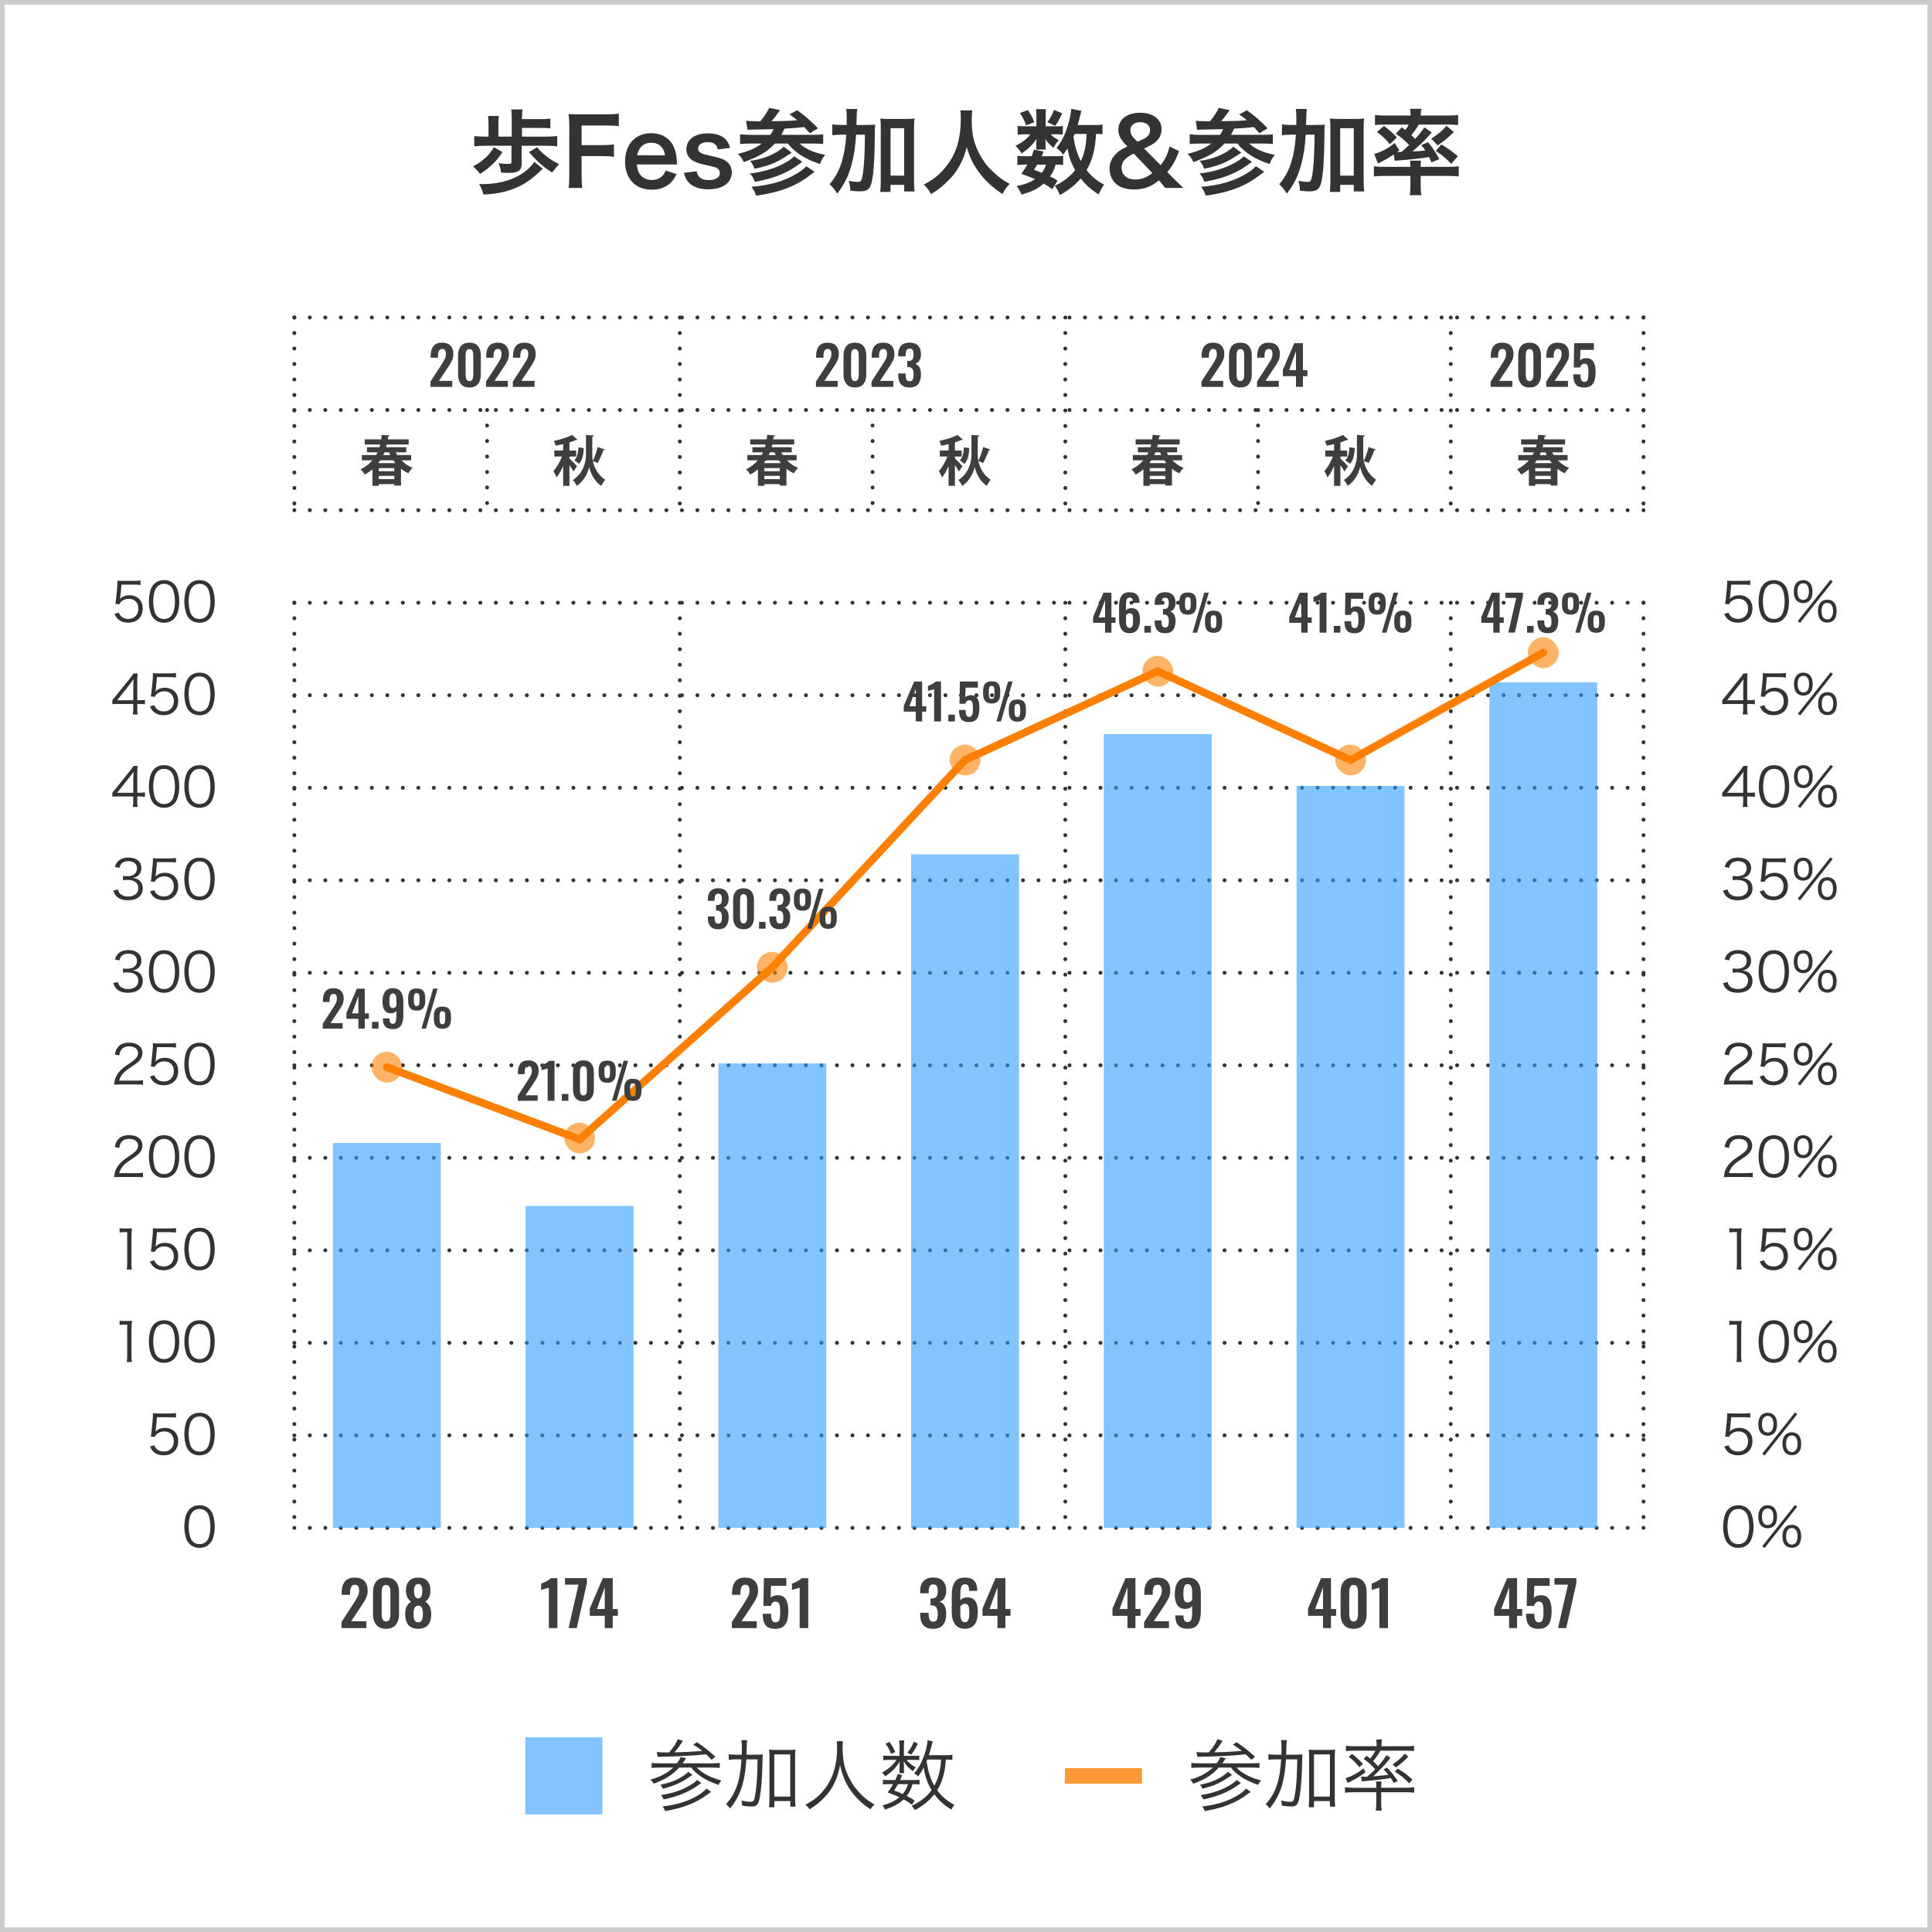<?xml version="1.0" encoding="UTF-8"?><svg id="_レイヤー_2" xmlns="http://www.w3.org/2000/svg" viewBox="0 0 250.6 250.6"><defs><style>.cls-1{stroke:#ccc;stroke-width:.6px;}.cls-1,.cls-2,.cls-3,.cls-4,.cls-5{fill:none;stroke-miterlimit:10;}.cls-2{stroke-dasharray:.01 2.001;}.cls-2,.cls-3,.cls-4{stroke:#333;stroke-width:.5px;}.cls-2,.cls-3,.cls-4,.cls-5{stroke-linecap:round;}.cls-6{fill:#3e3e3e;}.cls-7,.cls-8{fill:#ff8000;}.cls-7,.cls-9{opacity:.6;}.cls-8{opacity:.8;}.cls-9{fill:#2e9dff;}.cls-3{stroke-dasharray:.01 2;}.cls-5{stroke:#ff8000;}.cls-10{fill:#333;}</style></defs><g id="_レイヤー_1-2"><g id="graph-fes-2025"><line class="cls-3" x1="38.18" y1="41.18" x2="38.18" y2="66.18"/><line class="cls-3" x1="88.18" y1="41.18" x2="88.18" y2="66.18"/><line class="cls-3" x1="138.18" y1="41.18" x2="138.18" y2="66.18"/><line class="cls-3" x1="188.18" y1="41.18" x2="188.18" y2="66.18"/><line class="cls-3" x1="88.18" y1="78.18" x2="88.18" y2="198.18"/><line class="cls-3" x1="38.18" y1="78.18" x2="38.18" y2="198.18"/><line class="cls-3" x1="213.18" y1="78.18" x2="213.18" y2="198.18"/><line class="cls-3" x1="138.18" y1="78.18" x2="138.18" y2="198.18"/><line class="cls-3" x1="188.18" y1="78.18" x2="188.18" y2="198.18"/><line class="cls-3" x1="213.18" y1="41.18" x2="213.18" y2="66.18"/><line class="cls-3" x1="63.18" y1="53.18" x2="63.18" y2="66.18"/><line class="cls-3" x1="113.18" y1="53.18" x2="113.18" y2="66.18"/><line class="cls-3" x1="163.18" y1="53.18" x2="163.18" y2="66.18"/><rect class="cls-1" x=".3" y=".3" width="250" height="250"/><path class="cls-10" d="M15.567,152.668c-.441,0-.547.007-.771.035.077-.554.098-.658.203-.925.175-.44.469-.826.91-1.204.245-.21.26-.218,1.072-.771.693-.47.924-.777.924-1.205,0-.532-.448-.875-1.162-.875-.463,0-.806.154-1.016.455-.134.189-.196.357-.245.707l-.589-.098c.105-.504.21-.749.441-1.009.315-.357.792-.539,1.408-.539,1.058,0,1.736.532,1.736,1.358,0,.357-.14.693-.413.995-.21.238-.392.371-1.19.903-.554.371-.777.567-1.009.861-.217.287-.315.477-.399.812h2.234c.351,0,.589-.014.854-.049v.588c-.28-.027-.511-.042-.861-.042h-2.129Z"/><path class="cls-10" d="M19.997,152.277c-.188-.189-.336-.406-.42-.645-.175-.49-.267-1.044-.267-1.618,0-.742.161-1.499.406-1.905.337-.567.876-.861,1.569-.861.519,0,.967.168,1.281.497.196.196.337.414.421.645.175.483.266,1.044.266,1.625,0,.848-.182,1.597-.49,2.024-.351.49-.841.735-1.484.735-.519,0-.953-.168-1.282-.497ZM20.404,148.088c-.146.161-.259.336-.315.511-.146.428-.217.904-.217,1.415,0,.651.141,1.338.329,1.667.245.406.609.609,1.086.609.35,0,.651-.112.861-.329.154-.161.266-.344.329-.547.147-.434.217-.896.217-1.414,0-.609-.133-1.303-.314-1.632-.231-.421-.609-.638-1.1-.638-.364,0-.651.119-.876.357Z"/><path class="cls-10" d="M24.596,152.277c-.188-.189-.336-.406-.42-.645-.175-.49-.267-1.044-.267-1.618,0-.742.161-1.499.406-1.905.337-.567.876-.861,1.569-.861.519,0,.967.168,1.281.497.196.196.337.414.421.645.175.483.266,1.044.266,1.625,0,.848-.182,1.597-.49,2.024-.351.49-.841.735-1.484.735-.519,0-.953-.168-1.282-.497ZM25.002,148.088c-.146.161-.259.336-.315.511-.146.428-.217.904-.217,1.415,0,.651.141,1.338.329,1.667.245.406.609.609,1.086.609.35,0,.651-.112.861-.329.154-.161.266-.344.329-.547.147-.434.217-.896.217-1.414,0-.609-.133-1.303-.314-1.632-.231-.421-.609-.638-1.1-.638-.364,0-.651.119-.876.357Z"/><line class="cls-4" x1="38.18" y1="150.18" x2="38.18" y2="150.18"/><line class="cls-2" x1="40.181" y1="150.18" x2="212.169" y2="150.18"/><line class="cls-4" x1="213.18" y1="150.18" x2="213.18" y2="150.18"/><path class="cls-10" d="M15.51,159.311c.183.027.315.035.582.035h.441c.237,0,.35-.008.581-.035-.042.427-.063.784-.063,1.162v3.404c0,.329.015.532.057.791h-.666c.042-.245.057-.469.057-.791v-4.056h-.379c-.224,0-.406.015-.609.042v-.553Z"/><path class="cls-10" d="M20.215,161.376q-.015.127-.057.315c.336-.322.742-.483,1.226-.483.512,0,.945.168,1.261.477.315.301.47.715.47,1.232,0,1.128-.735,1.849-1.892,1.849-.546,0-1.001-.16-1.338-.476-.175-.175-.272-.322-.44-.658l.574-.168c.069.195.119.287.224.406.238.266.589.413.995.413.784,0,1.31-.532,1.31-1.338,0-.771-.483-1.274-1.226-1.274-.357,0-.666.098-.918.294-.168.133-.245.231-.322.42l-.525-.049c.057-.273.077-.42.105-.722l.154-1.583c.014-.203.021-.287.021-.42,0-.098,0-.126-.014-.301.217.027.329.035.742.035h1.443c.378,0,.539-.015.819-.057v.596c-.267-.042-.49-.057-.819-.057h-1.646l-.146,1.548Z"/><path class="cls-10" d="M24.596,164.277c-.188-.189-.336-.406-.42-.645-.175-.49-.267-1.044-.267-1.618,0-.742.161-1.499.406-1.905.337-.567.876-.861,1.569-.861.519,0,.967.168,1.281.497.196.196.337.414.421.645.175.483.266,1.044.266,1.625,0,.848-.182,1.597-.49,2.024-.351.49-.841.735-1.484.735-.519,0-.953-.168-1.282-.497ZM25.002,160.088c-.146.161-.259.336-.315.511-.146.428-.217.904-.217,1.415,0,.651.141,1.338.329,1.667.245.406.609.609,1.086.609.35,0,.651-.112.861-.329.154-.161.266-.344.329-.547.147-.434.217-.896.217-1.414,0-.609-.133-1.303-.314-1.632-.231-.421-.609-.638-1.1-.638-.364,0-.651.119-.876.357Z"/><line class="cls-4" x1="38.18" y1="162.18" x2="38.18" y2="162.18"/><line class="cls-2" x1="40.181" y1="162.18" x2="212.169" y2="162.18"/><line class="cls-4" x1="213.18" y1="162.18" x2="213.18" y2="162.18"/><path class="cls-10" d="M15.51,171.311c.183.028.315.035.582.035h.441c.237,0,.35-.007.581-.035-.042.427-.063.784-.063,1.163v3.403c0,.329.015.532.057.792h-.666c.042-.246.057-.47.057-.792v-4.056h-.379c-.224,0-.406.015-.609.043v-.554Z"/><path class="cls-10" d="M19.997,176.277c-.188-.189-.336-.406-.42-.645-.175-.49-.267-1.043-.267-1.617,0-.743.161-1.5.406-1.906.337-.566.876-.861,1.569-.861.519,0,.967.168,1.281.498.196.195.337.413.421.645.175.482.266,1.043.266,1.625,0,.847-.182,1.596-.49,2.023-.351.49-.841.736-1.484.736-.519,0-.953-.169-1.282-.498ZM20.404,172.088c-.146.161-.259.337-.315.511-.146.428-.217.904-.217,1.416,0,.65.141,1.337.329,1.666.245.406.609.609,1.086.609.35,0,.651-.111.861-.329.154-.161.266-.343.329-.546.147-.435.217-.896.217-1.415,0-.609-.133-1.303-.314-1.632-.231-.42-.609-.637-1.1-.637-.364,0-.651.118-.876.356Z"/><path class="cls-10" d="M24.596,176.277c-.188-.189-.336-.406-.42-.645-.175-.49-.267-1.043-.267-1.617,0-.743.161-1.5.406-1.906.337-.566.876-.861,1.569-.861.519,0,.967.168,1.281.498.196.195.337.413.421.645.175.482.266,1.043.266,1.625,0,.847-.182,1.596-.49,2.023-.351.49-.841.736-1.484.736-.519,0-.953-.169-1.282-.498ZM25.002,172.088c-.146.161-.259.337-.315.511-.146.428-.217.904-.217,1.416,0,.65.141,1.337.329,1.666.245.406.609.609,1.086.609.35,0,.651-.111.861-.329.154-.161.266-.343.329-.546.147-.435.217-.896.217-1.415,0-.609-.133-1.303-.314-1.632-.231-.42-.609-.637-1.1-.637-.364,0-.651.118-.876.356Z"/><line class="cls-4" x1="38.18" y1="174.18" x2="38.18" y2="174.18"/><line class="cls-2" x1="40.181" y1="174.18" x2="212.169" y2="174.18"/><line class="cls-4" x1="213.18" y1="174.18" x2="213.18" y2="174.18"/><path class="cls-10" d="M15.286,115.372c.112.364.21.512.427.666.238.168.547.252.904.252.812,0,1.323-.42,1.323-1.086,0-.693-.497-1.071-1.429-1.071-.196,0-.371.014-.561.035v-.554c.161.028.329.042.519.042.462,0,.806-.104,1.022-.322.175-.168.28-.427.28-.679,0-.603-.42-.953-1.128-.953-.427,0-.735.119-.932.371-.098.127-.146.238-.224.498l-.581-.126c.119-.357.203-.519.378-.701.308-.336.784-.511,1.394-.511,1.016,0,1.66.532,1.66,1.373,0,.427-.183.805-.49,1.022-.183.133-.336.188-.658.252.406.042.623.119.861.301.308.238.469.609.469,1.058,0,.945-.729,1.534-1.897,1.534-.708,0-1.232-.196-1.569-.574-.146-.168-.23-.322-.357-.68l.589-.147Z"/><path class="cls-10" d="M20.215,113.376q-.015.127-.057.315c.336-.322.742-.483,1.226-.483.512,0,.945.168,1.261.477.315.301.47.715.47,1.232,0,1.128-.735,1.849-1.892,1.849-.546,0-1.001-.16-1.338-.476-.175-.175-.272-.322-.44-.658l.574-.168c.069.195.119.287.224.406.238.266.589.413.995.413.784,0,1.31-.532,1.31-1.338,0-.771-.483-1.274-1.226-1.274-.357,0-.666.098-.918.294-.168.133-.245.231-.322.42l-.525-.049c.057-.273.077-.42.105-.722l.154-1.583c.014-.203.021-.287.021-.42,0-.098,0-.126-.014-.301.217.027.329.035.742.035h1.443c.378,0,.539-.015.819-.057v.596c-.267-.042-.49-.057-.819-.057h-1.646l-.146,1.548Z"/><path class="cls-10" d="M24.596,116.277c-.188-.189-.336-.406-.42-.645-.175-.49-.267-1.044-.267-1.618,0-.742.161-1.499.406-1.905.337-.567.876-.861,1.569-.861.519,0,.967.168,1.281.497.196.196.337.414.421.645.175.483.266,1.044.266,1.625,0,.848-.182,1.597-.49,2.024-.351.49-.841.735-1.484.735-.519,0-.953-.168-1.282-.497ZM25.002,112.088c-.146.161-.259.336-.315.511-.146.428-.217.904-.217,1.415,0,.651.141,1.338.329,1.667.245.406.609.609,1.086.609.35,0,.651-.112.861-.329.154-.161.266-.344.329-.547.147-.434.217-.896.217-1.414,0-.609-.133-1.303-.314-1.632-.231-.421-.609-.638-1.1-.638-.364,0-.651.119-.876.357Z"/><line class="cls-4" x1="38.18" y1="114.18" x2="38.18" y2="114.18"/><line class="cls-2" x1="40.181" y1="114.18" x2="212.169" y2="114.18"/><line class="cls-4" x1="213.18" y1="114.18" x2="213.18" y2="114.18"/><path class="cls-10" d="M15.286,127.372c.112.364.21.512.427.666.238.168.547.252.904.252.812,0,1.323-.42,1.323-1.086,0-.693-.497-1.071-1.429-1.071-.196,0-.371.014-.561.035v-.554c.161.028.329.042.519.042.462,0,.806-.104,1.022-.322.175-.168.28-.427.28-.679,0-.603-.42-.953-1.128-.953-.427,0-.735.119-.932.371-.098.127-.146.238-.224.498l-.581-.126c.119-.357.203-.519.378-.701.308-.336.784-.511,1.394-.511,1.016,0,1.66.532,1.66,1.373,0,.427-.183.805-.49,1.022-.183.133-.336.188-.658.252.406.042.623.119.861.301.308.238.469.609.469,1.058,0,.945-.729,1.534-1.897,1.534-.708,0-1.232-.196-1.569-.574-.146-.168-.23-.322-.357-.68l.589-.147Z"/><path class="cls-10" d="M19.997,128.277c-.188-.189-.336-.406-.42-.645-.175-.49-.267-1.044-.267-1.618,0-.742.161-1.499.406-1.905.337-.567.876-.861,1.569-.861.519,0,.967.168,1.281.497.196.196.337.414.421.645.175.483.266,1.044.266,1.625,0,.848-.182,1.597-.49,2.024-.351.49-.841.735-1.484.735-.519,0-.953-.168-1.282-.497ZM20.404,124.088c-.146.161-.259.336-.315.511-.146.428-.217.904-.217,1.415,0,.651.141,1.338.329,1.667.245.406.609.609,1.086.609.35,0,.651-.112.861-.329.154-.161.266-.344.329-.547.147-.434.217-.896.217-1.414,0-.609-.133-1.303-.314-1.632-.231-.421-.609-.638-1.1-.638-.364,0-.651.119-.876.357Z"/><path class="cls-10" d="M24.596,128.277c-.188-.189-.336-.406-.42-.645-.175-.49-.267-1.044-.267-1.618,0-.742.161-1.499.406-1.905.337-.567.876-.861,1.569-.861.519,0,.967.168,1.281.497.196.196.337.414.421.645.175.483.266,1.044.266,1.625,0,.848-.182,1.597-.49,2.024-.351.49-.841.735-1.484.735-.519,0-.953-.168-1.282-.497ZM25.002,124.088c-.146.161-.259.336-.315.511-.146.428-.217.904-.217,1.415,0,.651.141,1.338.329,1.667.245.406.609.609,1.086.609.35,0,.651-.112.861-.329.154-.161.266-.344.329-.547.147-.434.217-.896.217-1.414,0-.609-.133-1.303-.314-1.632-.231-.421-.609-.638-1.1-.638-.364,0-.651.119-.876.357Z"/><line class="cls-4" x1="38.18" y1="126.18" x2="38.18" y2="126.18"/><line class="cls-2" x1="40.181" y1="126.18" x2="212.169" y2="126.18"/><line class="cls-4" x1="213.18" y1="126.18" x2="213.18" y2="126.18"/><path class="cls-10" d="M15.567,140.669c-.441,0-.547.006-.771.035.077-.555.098-.659.203-.926.175-.44.469-.826.91-1.204.245-.21.26-.218,1.072-.771.693-.469.924-.777.924-1.205,0-.531-.448-.875-1.162-.875-.463,0-.806.154-1.016.455-.134.189-.196.357-.245.707l-.589-.098c.105-.504.21-.749.441-1.008.315-.357.792-.539,1.408-.539,1.058,0,1.736.531,1.736,1.357,0,.357-.14.693-.413.995-.21.238-.392.371-1.19.903-.554.371-.777.567-1.009.861-.217.287-.315.477-.399.812h2.234c.351,0,.589-.014.854-.049v.588c-.28-.027-.511-.041-.861-.041h-2.129Z"/><path class="cls-10" d="M20.215,137.376q-.015.127-.057.316c.336-.322.742-.484,1.226-.484.512,0,.945.168,1.261.477.315.301.47.715.47,1.232,0,1.128-.735,1.85-1.892,1.85-.546,0-1.001-.161-1.338-.477-.175-.175-.272-.322-.44-.658l.574-.168c.069.195.119.287.224.406.238.266.589.413.995.413.784,0,1.31-.532,1.31-1.338,0-.771-.483-1.274-1.226-1.274-.357,0-.666.098-.918.294-.168.134-.245.231-.322.421l-.525-.05c.057-.272.077-.42.105-.722l.154-1.582c.014-.203.021-.287.021-.42,0-.099,0-.127-.014-.302.217.028.329.035.742.035h1.443c.378,0,.539-.015.819-.056v.595c-.267-.042-.49-.056-.819-.056h-1.646l-.146,1.547Z"/><path class="cls-10" d="M24.596,140.277c-.188-.189-.336-.406-.42-.645-.175-.49-.267-1.043-.267-1.617,0-.743.161-1.5.406-1.906.337-.566.876-.861,1.569-.861.519,0,.967.168,1.281.498.196.195.337.413.421.645.175.482.266,1.043.266,1.625,0,.847-.182,1.596-.49,2.023-.351.49-.841.736-1.484.736-.519,0-.953-.169-1.282-.498ZM25.002,136.088c-.146.161-.259.337-.315.511-.146.428-.217.904-.217,1.416,0,.65.141,1.337.329,1.666.245.406.609.609,1.086.609.35,0,.651-.111.861-.329.154-.161.266-.343.329-.546.147-.435.217-.896.217-1.415,0-.609-.133-1.303-.314-1.632-.231-.42-.609-.637-1.1-.637-.364,0-.651.118-.876.356Z"/><line class="cls-4" x1="38.18" y1="138.18" x2="38.18" y2="138.18"/><line class="cls-2" x1="40.181" y1="138.18" x2="212.169" y2="138.18"/><line class="cls-4" x1="213.18" y1="138.18" x2="213.18" y2="138.18"/><path class="cls-10" d="M14.572,90.813c.146-.168.308-.364.455-.54l1.771-2.213c.238-.294.364-.469.525-.714h.525c-.035.413-.042.63-.042,1.184v2.297h.267c.294,0,.476-.014.728-.049v.581c-.259-.035-.434-.049-.735-.049h-.259v.603c0,.336.014.497.056.756h-.637c.042-.245.056-.441.056-.756v-.603h-1.877c-.393,0-.603.007-.833.028v-.525ZM17.289,89.055c0-.372.007-.596.042-.953-.146.21-.322.441-.525.7l-1.61,2.031h2.094v-1.778Z"/><path class="cls-10" d="M20.215,89.376q-.015.127-.057.315c.336-.322.742-.483,1.226-.483.512,0,.945.168,1.261.477.315.301.47.715.47,1.232,0,1.128-.735,1.849-1.892,1.849-.546,0-1.001-.16-1.338-.476-.175-.175-.272-.322-.44-.658l.574-.168c.069.195.119.287.224.406.238.266.589.413.995.413.784,0,1.31-.532,1.31-1.338,0-.771-.483-1.274-1.226-1.274-.357,0-.666.098-.918.294-.168.133-.245.231-.322.42l-.525-.049c.057-.273.077-.42.105-.722l.154-1.583c.014-.203.021-.287.021-.42,0-.098,0-.126-.014-.301.217.027.329.035.742.035h1.443c.378,0,.539-.015.819-.057v.596c-.267-.042-.49-.057-.819-.057h-1.646l-.146,1.548Z"/><path class="cls-10" d="M24.597,92.277c-.189-.189-.337-.406-.421-.645-.175-.49-.266-1.044-.266-1.618,0-.742.161-1.499.406-1.905.336-.567.875-.861,1.568-.861.519,0,.967.168,1.282.497.196.196.336.414.42.645.175.483.267,1.044.267,1.625,0,.848-.183,1.597-.49,2.024-.351.49-.841.735-1.485.735-.519,0-.952-.168-1.281-.497ZM25.003,88.088c-.147.161-.26.336-.315.511-.147.428-.217.904-.217,1.415,0,.651.14,1.338.329,1.667.245.406.609.609,1.085.609.351,0,.651-.112.861-.329.154-.161.267-.344.33-.547.146-.434.217-.896.217-1.414,0-.609-.133-1.303-.315-1.632-.231-.421-.609-.638-1.1-.638-.364,0-.651.119-.875.357Z"/><line class="cls-4" x1="38.18" y1="90.18" x2="38.18" y2="90.18"/><line class="cls-2" x1="40.181" y1="90.18" x2="212.169" y2="90.18"/><line class="cls-4" x1="213.18" y1="90.18" x2="213.18" y2="90.18"/><path class="cls-10" d="M14.572,102.813c.146-.168.308-.364.455-.539l1.771-2.213c.238-.295.364-.47.525-.715h.525c-.035.413-.042.631-.042,1.184v2.298h.267c.294,0,.476-.015.728-.05v.582c-.259-.035-.434-.05-.735-.05h-.259v.603c0,.336.014.497.056.757h-.637c.042-.245.056-.441.056-.757v-.603h-1.877c-.393,0-.603.008-.833.028v-.525ZM17.289,101.055c0-.371.007-.596.042-.952-.146.21-.322.44-.525.7l-1.61,2.031h2.094v-1.779Z"/><path class="cls-10" d="M19.997,104.277c-.188-.189-.336-.406-.42-.645-.175-.49-.267-1.043-.267-1.617,0-.743.161-1.499.406-1.905.337-.567.876-.861,1.569-.861.519,0,.967.168,1.281.497.196.196.337.413.421.645.175.483.266,1.043.266,1.625,0,.847-.182,1.597-.49,2.023-.351.49-.841.736-1.484.736-.519,0-.953-.169-1.282-.498ZM20.404,100.088c-.146.161-.259.337-.315.512-.146.427-.217.903-.217,1.415,0,.651.141,1.337.329,1.666.245.406.609.609,1.086.609.35,0,.651-.111.861-.329.154-.161.266-.343.329-.546.147-.435.217-.896.217-1.415,0-.609-.133-1.303-.314-1.632-.231-.42-.609-.637-1.1-.637-.364,0-.651.118-.876.356Z"/><path class="cls-10" d="M24.597,104.277c-.189-.189-.337-.406-.421-.645-.175-.49-.266-1.043-.266-1.617,0-.743.161-1.499.406-1.905.336-.567.875-.861,1.568-.861.519,0,.967.168,1.282.497.196.196.336.413.42.645.175.483.267,1.043.267,1.625,0,.847-.183,1.597-.49,2.023-.351.49-.841.736-1.485.736-.519,0-.952-.169-1.281-.498ZM25.003,100.088c-.147.161-.26.337-.315.512-.147.427-.217.903-.217,1.415,0,.651.14,1.337.329,1.666.245.406.609.609,1.085.609.351,0,.651-.111.861-.329.154-.161.267-.343.33-.546.146-.435.217-.896.217-1.415,0-.609-.133-1.303-.315-1.632-.231-.42-.609-.637-1.1-.637-.364,0-.651.118-.875.356Z"/><path class="cls-10" d="M15.614,77.376q-.014.127-.056.315c.336-.322.742-.483,1.226-.483.512,0,.945.168,1.261.477.315.301.47.715.47,1.232,0,1.128-.735,1.849-1.892,1.849-.546,0-1.001-.16-1.338-.476-.175-.175-.272-.322-.44-.658l.574-.168c.069.195.119.287.224.406.238.266.589.413.995.413.784,0,1.31-.532,1.31-1.338,0-.771-.483-1.274-1.226-1.274-.357,0-.666.098-.918.294-.168.133-.245.231-.322.42l-.525-.049c.057-.273.077-.42.105-.722l.154-1.583c.014-.203.021-.287.021-.42,0-.098,0-.126-.014-.301.217.027.329.035.742.035h1.442c.379,0,.54-.015.82-.057v.596c-.267-.042-.49-.057-.82-.057h-1.646l-.147,1.548Z"/><path class="cls-10" d="M19.997,80.277c-.189-.189-.337-.406-.421-.645-.175-.49-.266-1.044-.266-1.618,0-.742.161-1.499.406-1.905.336-.567.875-.861,1.568-.861.519,0,.967.168,1.282.497.196.196.336.414.42.645.175.483.267,1.044.267,1.625,0,.848-.183,1.597-.49,2.024-.351.49-.841.735-1.485.735-.519,0-.952-.168-1.281-.497ZM20.404,76.088c-.147.161-.26.336-.315.511-.147.428-.217.904-.217,1.415,0,.651.14,1.338.329,1.667.245.406.609.609,1.085.609.351,0,.651-.112.861-.329.154-.161.267-.344.33-.547.146-.434.217-.896.217-1.414,0-.609-.133-1.303-.315-1.632-.231-.421-.609-.638-1.1-.638-.364,0-.651.119-.875.357Z"/><path class="cls-10" d="M24.596,80.277c-.189-.189-.337-.406-.421-.645-.175-.49-.266-1.044-.266-1.618,0-.742.161-1.499.406-1.905.336-.567.875-.861,1.568-.861.519,0,.967.168,1.282.497.196.196.336.414.42.645.175.483.267,1.044.267,1.625,0,.848-.183,1.597-.49,2.024-.351.49-.841.735-1.485.735-.519,0-.952-.168-1.281-.497ZM25.002,76.088c-.147.161-.26.336-.315.511-.147.428-.217.904-.217,1.415,0,.651.14,1.338.329,1.667.245.406.609.609,1.085.609.351,0,.651-.112.861-.329.154-.161.267-.344.33-.547.146-.434.217-.896.217-1.414,0-.609-.133-1.303-.315-1.632-.231-.421-.609-.638-1.1-.638-.364,0-.651.119-.875.357Z"/><line class="cls-4" x1="38.18" y1="102.18" x2="38.18" y2="102.18"/><line class="cls-2" x1="40.181" y1="102.18" x2="212.169" y2="102.18"/><line class="cls-4" x1="213.18" y1="102.18" x2="213.18" y2="102.18"/><path class="cls-10" d="M20.215,185.376q-.015.127-.057.316c.336-.322.742-.484,1.226-.484.512,0,.945.168,1.261.477.315.301.47.715.47,1.232,0,1.128-.735,1.85-1.892,1.85-.546,0-1.001-.161-1.338-.477-.175-.175-.272-.322-.44-.658l.574-.168c.069.195.119.287.224.406.238.266.589.413.995.413.784,0,1.31-.532,1.31-1.338,0-.771-.483-1.274-1.226-1.274-.357,0-.666.098-.918.294-.168.134-.245.231-.322.421l-.525-.05c.057-.272.077-.42.105-.722l.154-1.582c.014-.203.021-.287.021-.42,0-.099,0-.127-.014-.302.217.028.329.035.742.035h1.443c.378,0,.539-.015.819-.056v.595c-.267-.042-.49-.056-.819-.056h-1.646l-.146,1.547Z"/><path class="cls-10" d="M24.597,188.277c-.189-.189-.337-.406-.421-.645-.175-.49-.266-1.043-.266-1.617,0-.743.161-1.5.406-1.906.336-.566.875-.861,1.568-.861.519,0,.967.168,1.282.498.196.195.336.413.42.645.175.482.267,1.043.267,1.625,0,.847-.183,1.596-.49,2.023-.351.49-.841.736-1.485.736-.519,0-.952-.169-1.281-.498ZM25.003,184.088c-.147.161-.26.337-.315.511-.147.428-.217.904-.217,1.416,0,.65.14,1.337.329,1.666.245.406.609.609,1.085.609.351,0,.651-.111.861-.329.154-.161.267-.343.33-.546.146-.435.217-.896.217-1.415,0-.609-.133-1.303-.315-1.632-.231-.42-.609-.637-1.1-.637-.364,0-.651.118-.875.356Z"/><line class="cls-4" x1="38.18" y1="186.18" x2="38.18" y2="186.18"/><line class="cls-2" x1="40.181" y1="186.18" x2="212.169" y2="186.18"/><line class="cls-4" x1="213.18" y1="186.18" x2="213.18" y2="186.18"/><line class="cls-4" x1="38.18" y1="198.18" x2="38.18" y2="198.18"/><line class="cls-2" x1="40.181" y1="198.18" x2="212.169" y2="198.18"/><line class="cls-4" x1="213.18" y1="198.18" x2="213.18" y2="198.18"/><path class="cls-10" d="M24.596,200.277c-.188-.189-.336-.406-.42-.645-.175-.49-.267-1.043-.267-1.617,0-.743.161-1.5.406-1.906.337-.566.876-.861,1.569-.861.519,0,.967.168,1.281.498.196.195.337.413.421.645.175.482.266,1.043.266,1.625,0,.847-.182,1.596-.49,2.023-.351.49-.841.736-1.484.736-.519,0-.953-.169-1.282-.498ZM25.002,196.088c-.146.161-.259.337-.315.511-.146.428-.217.904-.217,1.416,0,.65.141,1.337.329,1.666.245.406.609.609,1.086.609.35,0,.651-.111.861-.329.154-.161.266-.343.329-.546.147-.435.217-.896.217-1.415,0-.609-.133-1.303-.314-1.632-.231-.42-.609-.637-1.1-.637-.364,0-.651.118-.876.356Z"/><path class="cls-10" d="M224.363,152.668c-.441,0-.545.007-.77.035.076-.554.098-.658.203-.925.174-.44.469-.826.91-1.204.244-.21.26-.218,1.072-.771.693-.47.924-.777.924-1.205,0-.532-.449-.875-1.162-.875-.463,0-.807.154-1.016.455-.133.189-.197.357-.246.707l-.588-.098c.105-.504.211-.749.441-1.009.314-.357.791-.539,1.408-.539,1.057,0,1.736.532,1.736,1.358,0,.357-.141.693-.414.995-.209.238-.391.371-1.189.903-.553.371-.777.567-1.01.861-.217.287-.314.477-.398.812h2.234c.35,0,.588-.014.854-.049v.588c-.279-.027-.51-.042-.861-.042h-2.129Z"/><path class="cls-10" d="M228.794,152.277c-.189-.189-.336-.406-.42-.645-.176-.49-.268-1.044-.268-1.618,0-.742.162-1.499.406-1.905.336-.567.877-.861,1.57-.861.518,0,.965.168,1.281.497.195.196.336.414.42.645.176.483.266,1.044.266,1.625,0,.848-.182,1.597-.49,2.024-.35.49-.84.735-1.484.735-.518,0-.953-.168-1.281-.497ZM229.2,148.088c-.148.161-.26.336-.316.511-.146.428-.217.904-.217,1.415,0,.651.141,1.338.33,1.667.244.406.609.609,1.086.609.35,0,.65-.112.861-.329.152-.161.266-.344.328-.547.146-.434.217-.896.217-1.414,0-.609-.133-1.303-.314-1.632-.23-.421-.609-.638-1.1-.638-.365,0-.652.119-.875.357Z"/><path class="cls-10" d="M233.058,149.916c-.254-.245-.387-.658-.387-1.177,0-.938.449-1.492,1.219-1.492.764,0,1.213.547,1.213,1.492,0,.519-.133.932-.387,1.177-.209.203-.496.314-.826.314-.336,0-.623-.111-.832-.314ZM233.142,148.739c0,.687.271,1.078.748,1.078.471,0,.742-.392.742-1.078,0-.693-.266-1.079-.742-1.079-.482,0-.748.393-.748,1.079ZM237.427,147.205l.295.225-4.244,5.371-.295-.237,4.244-5.358ZM236.187,152.445c-.252-.245-.385-.658-.385-1.17,0-.945.449-1.492,1.219-1.492s1.213.547,1.213,1.492c0,.519-.135.925-.387,1.17-.209.203-.496.314-.826.314-.336,0-.623-.104-.834-.314ZM236.273,151.275c0,.68.271,1.071.748,1.071.469,0,.742-.392.742-1.071,0-.693-.266-1.078-.742-1.078-.482,0-.748.385-.748,1.078Z"/><path class="cls-10" d="M224.308,159.311c.182.027.314.035.58.035h.441c.238,0,.35-.008.582-.035-.043.427-.064.784-.064,1.162v3.404c0,.329.016.532.057.791h-.664c.041-.245.055-.469.055-.791v-4.056h-.377c-.225,0-.406.015-.609.042v-.553Z"/><path class="cls-10" d="M229.011,161.376q-.014.127-.057.315c.336-.322.742-.483,1.227-.483.51,0,.945.168,1.26.477.316.301.469.715.469,1.232,0,1.128-.734,1.849-1.891,1.849-.545,0-1.002-.16-1.338-.476-.174-.175-.273-.322-.441-.658l.574-.168c.07.195.119.287.225.406.238.266.588.413.994.413.785,0,1.311-.532,1.311-1.338,0-.771-.482-1.274-1.227-1.274-.355,0-.664.098-.916.294-.168.133-.246.231-.322.42l-.525-.049c.055-.273.076-.42.105-.722l.152-1.583c.016-.203.021-.287.021-.42,0-.098,0-.126-.014-.301.217.027.33.035.742.035h1.443c.379,0,.539-.015.818-.057v.596c-.266-.042-.49-.057-.818-.057h-1.646l-.146,1.548Z"/><path class="cls-10" d="M233.058,161.916c-.254-.245-.387-.658-.387-1.177,0-.938.449-1.492,1.219-1.492.764,0,1.213.547,1.213,1.492,0,.519-.133.932-.387,1.177-.209.203-.496.314-.826.314-.336,0-.623-.111-.832-.314ZM233.142,160.739c0,.687.271,1.078.748,1.078.471,0,.742-.392.742-1.078,0-.693-.266-1.079-.742-1.079-.482,0-.748.393-.748,1.079ZM237.427,159.205l.295.225-4.244,5.371-.295-.237,4.244-5.358ZM236.187,164.445c-.252-.245-.385-.658-.385-1.17,0-.945.449-1.492,1.219-1.492s1.213.547,1.213,1.492c0,.519-.135.925-.387,1.17-.209.203-.496.314-.826.314-.336,0-.623-.104-.834-.314ZM236.273,163.275c0,.68.271,1.071.748,1.071.469,0,.742-.392.742-1.071,0-.693-.266-1.078-.742-1.078-.482,0-.748.385-.748,1.078Z"/><path class="cls-10" d="M224.308,171.311c.182.028.314.035.58.035h.441c.238,0,.35-.007.582-.035-.043.427-.064.784-.064,1.163v3.403c0,.329.016.532.057.792h-.664c.041-.246.055-.47.055-.792v-4.056h-.377c-.225,0-.406.015-.609.043v-.554Z"/><path class="cls-10" d="M228.794,176.277c-.189-.189-.336-.406-.42-.645-.176-.49-.268-1.043-.268-1.617,0-.743.162-1.5.406-1.906.336-.566.877-.861,1.57-.861.518,0,.965.168,1.281.498.195.195.336.413.42.645.176.482.266,1.043.266,1.625,0,.847-.182,1.596-.49,2.023-.35.49-.84.736-1.484.736-.518,0-.953-.169-1.281-.498ZM229.2,172.088c-.148.161-.26.337-.316.511-.146.428-.217.904-.217,1.416,0,.65.141,1.337.33,1.666.244.406.609.609,1.086.609.35,0,.65-.111.861-.329.152-.161.266-.343.328-.546.146-.435.217-.896.217-1.415,0-.609-.133-1.303-.314-1.632-.23-.42-.609-.637-1.1-.637-.365,0-.652.118-.875.356Z"/><path class="cls-10" d="M233.058,173.916c-.254-.245-.387-.658-.387-1.177,0-.938.449-1.492,1.219-1.492.764,0,1.213.547,1.213,1.492,0,.519-.133.932-.387,1.177-.209.203-.496.315-.826.315-.336,0-.623-.112-.832-.315ZM233.142,172.739c0,.687.271,1.078.748,1.078.471,0,.742-.392.742-1.078,0-.693-.266-1.078-.742-1.078-.482,0-.748.392-.748,1.078ZM237.427,171.206l.295.224-4.244,5.372-.295-.238,4.244-5.357ZM236.187,176.445c-.252-.245-.385-.658-.385-1.17,0-.945.449-1.492,1.219-1.492s1.213.547,1.213,1.492c0,.519-.135.925-.387,1.17-.209.203-.496.314-.826.314-.336,0-.623-.104-.834-.314ZM236.273,175.275c0,.68.271,1.072.748,1.072.469,0,.742-.393.742-1.072,0-.693-.266-1.078-.742-1.078-.482,0-.748.385-.748,1.078Z"/><path class="cls-10" d="M224.083,115.372c.111.364.209.512.428.666.236.168.545.252.902.252.812,0,1.324-.42,1.324-1.086,0-.693-.498-1.071-1.43-1.071-.195,0-.371.014-.561.035v-.554c.162.028.33.042.52.042.463,0,.805-.104,1.021-.322.176-.168.281-.427.281-.679,0-.603-.42-.953-1.127-.953-.428,0-.736.119-.932.371-.1.127-.148.238-.225.498l-.582-.126c.119-.357.203-.519.379-.701.309-.336.783-.511,1.393-.511,1.016,0,1.66.532,1.66,1.373,0,.427-.182.805-.49,1.022-.182.133-.336.188-.658.252.406.042.623.119.861.301.309.238.471.609.471,1.058,0,.945-.729,1.534-1.898,1.534-.707,0-1.232-.196-1.57-.574-.146-.168-.23-.322-.355-.68l.588-.147Z"/><path class="cls-10" d="M229.011,113.376q-.014.127-.057.315c.336-.322.742-.483,1.227-.483.51,0,.945.168,1.26.477.316.301.469.715.469,1.232,0,1.128-.734,1.849-1.891,1.849-.545,0-1.002-.16-1.338-.476-.174-.175-.273-.322-.441-.658l.574-.168c.07.195.119.287.225.406.238.266.588.413.994.413.785,0,1.311-.532,1.311-1.338,0-.771-.482-1.274-1.227-1.274-.355,0-.664.098-.916.294-.168.133-.246.231-.322.42l-.525-.049c.055-.273.076-.42.105-.722l.152-1.583c.016-.203.021-.287.021-.42,0-.098,0-.126-.014-.301.217.027.33.035.742.035h1.443c.379,0,.539-.015.818-.057v.596c-.266-.042-.49-.057-.818-.057h-1.646l-.146,1.548Z"/><path class="cls-10" d="M233.058,113.916c-.254-.245-.387-.658-.387-1.177,0-.938.449-1.492,1.219-1.492.764,0,1.213.547,1.213,1.492,0,.519-.133.932-.387,1.177-.209.203-.496.314-.826.314-.336,0-.623-.111-.832-.314ZM233.142,112.739c0,.687.271,1.078.748,1.078.471,0,.742-.392.742-1.078,0-.693-.266-1.079-.742-1.079-.482,0-.748.393-.748,1.079ZM237.427,111.205l.295.225-4.244,5.371-.295-.237,4.244-5.358ZM236.187,116.445c-.252-.245-.385-.658-.385-1.17,0-.945.449-1.492,1.219-1.492s1.213.547,1.213,1.492c0,.519-.135.925-.387,1.17-.209.203-.496.314-.826.314-.336,0-.623-.104-.834-.314ZM236.273,115.275c0,.68.271,1.071.748,1.071.469,0,.742-.392.742-1.071,0-.693-.266-1.078-.742-1.078-.482,0-.748.385-.748,1.078Z"/><path class="cls-10" d="M224.083,127.372c.111.364.209.512.428.666.236.168.545.252.902.252.812,0,1.324-.42,1.324-1.086,0-.693-.498-1.071-1.43-1.071-.195,0-.371.014-.561.035v-.554c.162.028.33.042.52.042.463,0,.805-.104,1.021-.322.176-.168.281-.427.281-.679,0-.603-.42-.953-1.127-.953-.428,0-.736.119-.932.371-.1.127-.148.238-.225.498l-.582-.126c.119-.357.203-.519.379-.701.309-.336.783-.511,1.393-.511,1.016,0,1.66.532,1.66,1.373,0,.427-.182.805-.49,1.022-.182.133-.336.188-.658.252.406.042.623.119.861.301.309.238.471.609.471,1.058,0,.945-.729,1.534-1.898,1.534-.707,0-1.232-.196-1.57-.574-.146-.168-.23-.322-.355-.68l.588-.147Z"/><path class="cls-10" d="M228.794,128.277c-.189-.189-.336-.406-.42-.645-.176-.49-.268-1.044-.268-1.618,0-.742.162-1.499.406-1.905.336-.567.877-.861,1.57-.861.518,0,.965.168,1.281.497.195.196.336.414.42.645.176.483.266,1.044.266,1.625,0,.848-.182,1.597-.49,2.024-.35.49-.84.735-1.484.735-.518,0-.953-.168-1.281-.497ZM229.2,124.088c-.148.161-.26.336-.316.511-.146.428-.217.904-.217,1.415,0,.651.141,1.338.33,1.667.244.406.609.609,1.086.609.35,0,.65-.112.861-.329.152-.161.266-.344.328-.547.146-.434.217-.896.217-1.414,0-.609-.133-1.303-.314-1.632-.23-.421-.609-.638-1.1-.638-.365,0-.652.119-.875.357Z"/><path class="cls-10" d="M233.058,125.916c-.254-.245-.387-.658-.387-1.177,0-.938.449-1.492,1.219-1.492.764,0,1.213.547,1.213,1.492,0,.519-.133.932-.387,1.177-.209.203-.496.314-.826.314-.336,0-.623-.111-.832-.314ZM233.142,124.739c0,.687.271,1.078.748,1.078.471,0,.742-.392.742-1.078,0-.693-.266-1.079-.742-1.079-.482,0-.748.393-.748,1.079ZM237.427,123.205l.295.225-4.244,5.371-.295-.237,4.244-5.358ZM236.187,128.445c-.252-.245-.385-.658-.385-1.17,0-.945.449-1.492,1.219-1.492s1.213.547,1.213,1.492c0,.519-.135.925-.387,1.17-.209.203-.496.314-.826.314-.336,0-.623-.104-.834-.314ZM236.273,127.275c0,.68.271,1.071.748,1.071.469,0,.742-.392.742-1.071,0-.693-.266-1.078-.742-1.078-.482,0-.748.385-.748,1.078Z"/><path class="cls-10" d="M224.363,140.669c-.441,0-.545.006-.77.035.076-.555.098-.659.203-.926.174-.44.469-.826.91-1.204.244-.21.26-.218,1.072-.771.693-.469.924-.777.924-1.205,0-.531-.449-.875-1.162-.875-.463,0-.807.154-1.016.455-.133.189-.197.357-.246.707l-.588-.098c.105-.504.211-.749.441-1.008.314-.357.791-.539,1.408-.539,1.057,0,1.736.531,1.736,1.357,0,.357-.141.693-.414.995-.209.238-.391.371-1.189.903-.553.371-.777.567-1.01.861-.217.287-.314.477-.398.812h2.234c.35,0,.588-.014.854-.049v.588c-.279-.027-.51-.041-.861-.041h-2.129Z"/><path class="cls-10" d="M229.011,137.376q-.014.127-.057.316c.336-.322.742-.484,1.227-.484.51,0,.945.168,1.26.477.316.301.469.715.469,1.232,0,1.128-.734,1.85-1.891,1.85-.545,0-1.002-.161-1.338-.477-.174-.175-.273-.322-.441-.658l.574-.168c.07.195.119.287.225.406.238.266.588.413.994.413.785,0,1.311-.532,1.311-1.338,0-.771-.482-1.274-1.227-1.274-.355,0-.664.098-.916.294-.168.134-.246.231-.322.421l-.525-.05c.055-.272.076-.42.105-.722l.152-1.582c.016-.203.021-.287.021-.42,0-.099,0-.127-.014-.302.217.028.33.035.742.035h1.443c.379,0,.539-.015.818-.056v.595c-.266-.042-.49-.056-.818-.056h-1.646l-.146,1.547Z"/><path class="cls-10" d="M233.058,137.916c-.254-.245-.387-.658-.387-1.177,0-.938.449-1.492,1.219-1.492.764,0,1.213.547,1.213,1.492,0,.519-.133.932-.387,1.177-.209.203-.496.315-.826.315-.336,0-.623-.112-.832-.315ZM233.142,136.739c0,.687.271,1.078.748,1.078.471,0,.742-.392.742-1.078,0-.693-.266-1.078-.742-1.078-.482,0-.748.392-.748,1.078ZM237.427,135.206l.295.224-4.244,5.372-.295-.238,4.244-5.357ZM236.187,140.445c-.252-.245-.385-.658-.385-1.17,0-.945.449-1.492,1.219-1.492s1.213.547,1.213,1.492c0,.519-.135.925-.387,1.17-.209.203-.496.314-.826.314-.336,0-.623-.104-.834-.314ZM236.273,139.275c0,.68.271,1.072.748,1.072.469,0,.742-.393.742-1.072,0-.693-.266-1.078-.742-1.078-.482,0-.748.385-.748,1.078Z"/><path class="cls-10" d="M223.396,90.813c.148-.168.309-.364.455-.54l1.773-2.213c.238-.294.363-.469.525-.714h.525c-.035.413-.043.63-.043,1.184v2.297h.266c.295,0,.477-.014.729-.049v.581c-.258-.035-.434-.049-.734-.049h-.26v.603c0,.336.014.497.057.756h-.639c.043-.245.057-.441.057-.756v-.603h-1.877c-.393,0-.602.007-.834.028v-.525ZM226.114,89.055c0-.372.006-.596.041-.953-.146.21-.322.441-.525.7l-1.609,2.031h2.094v-1.778Z"/><path class="cls-10" d="M229.038,89.376q-.014.127-.055.315c.336-.322.742-.483,1.225-.483.512,0,.945.168,1.262.477.314.301.469.715.469,1.232,0,1.128-.736,1.849-1.891,1.849-.547,0-1.002-.16-1.338-.476-.176-.175-.273-.322-.441-.658l.574-.168c.07.195.119.287.225.406.238.266.588.413.994.413.785,0,1.309-.532,1.309-1.338,0-.771-.482-1.274-1.225-1.274-.357,0-.666.098-.918.294-.168.133-.244.231-.322.42l-.525-.049c.057-.273.078-.42.105-.722l.154-1.583c.014-.203.021-.287.021-.42,0-.098,0-.126-.014-.301.217.027.328.035.742.035h1.441c.379,0,.539-.015.82-.057v.596c-.266-.042-.49-.057-.82-.057h-1.645l-.148,1.548Z"/><path class="cls-10" d="M233.085,89.916c-.254-.245-.387-.658-.387-1.177,0-.938.449-1.492,1.219-1.492.764,0,1.213.547,1.213,1.492,0,.519-.133.932-.387,1.177-.209.203-.496.314-.826.314-.336,0-.623-.111-.832-.314ZM233.169,88.739c0,.687.271,1.078.748,1.078.471,0,.742-.392.742-1.078,0-.693-.266-1.079-.742-1.079-.482,0-.748.393-.748,1.079ZM237.454,87.205l.295.225-4.244,5.371-.295-.237,4.244-5.358ZM236.214,92.445c-.252-.245-.385-.658-.385-1.17,0-.945.449-1.492,1.219-1.492s1.213.547,1.213,1.492c0,.519-.135.925-.387,1.17-.209.203-.496.314-.826.314-.336,0-.623-.104-.834-.314ZM236.3,91.275c0,.68.271,1.071.748,1.071.469,0,.742-.392.742-1.071,0-.693-.266-1.078-.742-1.078-.482,0-.748.385-.748,1.078Z"/><line class="cls-4" x1="38.18" y1="78.18" x2="38.18" y2="78.18"/><line class="cls-2" x1="40.181" y1="78.18" x2="212.169" y2="78.18"/><line class="cls-4" x1="213.18" y1="78.18" x2="213.18" y2="78.18"/><path class="cls-10" d="M224.411,77.376q-.014.127-.055.315c.336-.322.742-.483,1.225-.483.512,0,.945.168,1.262.477.314.301.469.715.469,1.232,0,1.128-.736,1.849-1.891,1.849-.547,0-1.002-.16-1.338-.476-.176-.175-.273-.322-.441-.658l.574-.168c.07.195.119.287.225.406.238.266.588.413.994.413.785,0,1.309-.532,1.309-1.338,0-.771-.482-1.274-1.225-1.274-.357,0-.666.098-.918.294-.168.133-.244.231-.322.42l-.525-.049c.057-.273.078-.42.105-.722l.154-1.583c.014-.203.021-.287.021-.42,0-.098,0-.126-.014-.301.217.027.328.035.742.035h1.441c.379,0,.539-.015.82-.057v.596c-.266-.042-.49-.057-.82-.057h-1.645l-.148,1.548Z"/><path class="cls-10" d="M228.794,80.277c-.189-.189-.336-.406-.42-.645-.176-.49-.268-1.044-.268-1.618,0-.742.162-1.499.406-1.905.336-.567.877-.861,1.57-.861.518,0,.965.168,1.281.497.195.196.336.414.42.645.176.483.266,1.044.266,1.625,0,.848-.182,1.597-.49,2.024-.35.49-.84.735-1.484.735-.518,0-.953-.168-1.281-.497ZM229.2,76.088c-.148.161-.26.336-.316.511-.146.428-.217.904-.217,1.415,0,.651.141,1.338.33,1.667.244.406.609.609,1.086.609.35,0,.65-.112.861-.329.152-.161.266-.344.328-.547.146-.434.217-.896.217-1.414,0-.609-.133-1.303-.314-1.632-.23-.421-.609-.638-1.1-.638-.365,0-.652.119-.875.357Z"/><path class="cls-10" d="M233.058,77.916c-.254-.245-.387-.658-.387-1.177,0-.938.449-1.492,1.219-1.492.764,0,1.213.547,1.213,1.492,0,.519-.133.932-.387,1.177-.209.203-.496.314-.826.314-.336,0-.623-.111-.832-.314ZM233.142,76.739c0,.687.271,1.078.748,1.078.471,0,.742-.392.742-1.078,0-.693-.266-1.079-.742-1.079-.482,0-.748.393-.748,1.079ZM237.427,75.205l.295.225-4.244,5.371-.295-.237,4.244-5.358ZM236.187,80.445c-.252-.245-.385-.658-.385-1.17,0-.945.449-1.492,1.219-1.492s1.213.547,1.213,1.492c0,.519-.135.925-.387,1.17-.209.203-.496.314-.826.314-.336,0-.623-.104-.834-.314ZM236.273,79.275c0,.68.271,1.071.748,1.071.469,0,.742-.392.742-1.071,0-.693-.266-1.078-.742-1.078-.482,0-.748.385-.748,1.078Z"/><path class="cls-10" d="M223.396,102.813c.148-.168.309-.364.455-.539l1.773-2.213c.238-.295.363-.47.525-.715h.525c-.035.413-.043.631-.043,1.184v2.298h.266c.295,0,.477-.015.729-.05v.582c-.258-.035-.434-.05-.734-.05h-.26v.603c0,.336.014.497.057.757h-.639c.043-.245.057-.441.057-.757v-.603h-1.877c-.393,0-.602.008-.834.028v-.525ZM226.114,101.055c0-.371.006-.596.041-.952-.146.21-.322.44-.525.7l-1.609,2.031h2.094v-1.779Z"/><path class="cls-10" d="M228.821,104.277c-.189-.189-.336-.406-.42-.645-.176-.49-.266-1.043-.266-1.617,0-.743.16-1.499.406-1.905.336-.567.875-.861,1.568-.861.518,0,.967.168,1.281.497.197.196.336.413.42.645.176.483.268,1.043.268,1.625,0,.847-.184,1.597-.49,2.023-.352.49-.842.736-1.486.736-.518,0-.951-.169-1.281-.498ZM229.228,100.088c-.146.161-.258.337-.314.512-.146.427-.217.903-.217,1.415,0,.651.139,1.337.328,1.666.246.406.609.609,1.086.609.35,0,.652-.111.861-.329.154-.161.266-.343.33-.546.146-.435.217-.896.217-1.415,0-.609-.133-1.303-.316-1.632-.23-.42-.609-.637-1.1-.637-.363,0-.65.118-.875.356Z"/><path class="cls-10" d="M233.085,101.916c-.254-.245-.387-.658-.387-1.177,0-.938.449-1.491,1.219-1.491.764,0,1.213.546,1.213,1.491,0,.519-.133.932-.387,1.177-.209.203-.496.315-.826.315-.336,0-.623-.112-.832-.315ZM233.169,100.739c0,.687.271,1.079.748,1.079.471,0,.742-.393.742-1.079,0-.693-.266-1.078-.742-1.078-.482,0-.748.392-.748,1.078ZM237.454,99.206l.295.224-4.244,5.372-.295-.238,4.244-5.357ZM236.214,104.445c-.252-.245-.385-.658-.385-1.169,0-.946.449-1.492,1.219-1.492s1.213.546,1.213,1.492c0,.518-.135.924-.387,1.169-.209.203-.496.315-.826.315-.336,0-.623-.105-.834-.315ZM236.3,103.276c0,.679.271,1.071.748,1.071.469,0,.742-.393.742-1.071,0-.693-.266-1.079-.742-1.079-.482,0-.748.386-.748,1.079Z"/><path class="cls-10" d="M224.411,185.376q-.014.127-.055.316c.336-.322.742-.484,1.225-.484.512,0,.945.168,1.262.477.314.301.469.715.469,1.232,0,1.128-.736,1.85-1.891,1.85-.547,0-1.002-.161-1.338-.477-.176-.175-.273-.322-.441-.658l.574-.168c.07.195.119.287.225.406.238.266.588.413.994.413.785,0,1.309-.532,1.309-1.338,0-.771-.482-1.274-1.225-1.274-.357,0-.666.098-.918.294-.168.134-.244.231-.322.421l-.525-.05c.057-.272.078-.42.105-.722l.154-1.582c.014-.203.021-.287.021-.42,0-.099,0-.127-.014-.302.217.028.328.035.742.035h1.441c.379,0,.539-.015.82-.056v.595c-.266-.042-.49-.056-.82-.056h-1.645l-.148,1.547Z"/><path class="cls-10" d="M228.458,185.916c-.254-.245-.387-.658-.387-1.177,0-.938.449-1.492,1.219-1.492.764,0,1.213.547,1.213,1.492,0,.519-.133.932-.387,1.177-.209.203-.496.315-.826.315-.336,0-.623-.112-.832-.315ZM228.542,184.739c0,.687.271,1.078.748,1.078.471,0,.742-.392.742-1.078,0-.693-.266-1.078-.742-1.078-.482,0-.748.392-.748,1.078ZM232.827,183.206l.295.224-4.244,5.372-.295-.238,4.244-5.357ZM231.587,188.445c-.252-.245-.385-.658-.385-1.17,0-.945.449-1.492,1.219-1.492s1.213.547,1.213,1.492c0,.519-.135.925-.387,1.17-.209.203-.496.314-.826.314-.336,0-.623-.104-.834-.314ZM231.673,187.275c0,.68.271,1.072.748,1.072.469,0,.742-.393.742-1.072,0-.693-.266-1.078-.742-1.078-.482,0-.748.385-.748,1.078Z"/><path class="cls-10" d="M224.195,200.277c-.189-.189-.336-.406-.42-.645-.176-.49-.266-1.043-.266-1.617,0-.743.16-1.5.406-1.906.336-.566.875-.861,1.568-.861.518,0,.967.168,1.281.498.197.195.336.413.42.645.176.482.268,1.043.268,1.625,0,.847-.184,1.596-.49,2.023-.352.49-.842.736-1.486.736-.518,0-.951-.169-1.281-.498ZM224.601,196.088c-.146.161-.258.337-.314.511-.146.428-.217.904-.217,1.416,0,.65.139,1.337.328,1.666.246.406.609.609,1.086.609.35,0,.652-.111.861-.329.154-.161.266-.343.33-.546.146-.435.217-.896.217-1.415,0-.609-.133-1.303-.316-1.632-.23-.42-.609-.637-1.1-.637-.363,0-.65.118-.875.356Z"/><path class="cls-10" d="M228.458,197.916c-.254-.245-.387-.658-.387-1.177,0-.938.449-1.492,1.219-1.492.764,0,1.213.547,1.213,1.492,0,.519-.133.932-.387,1.177-.209.203-.496.315-.826.315-.336,0-.623-.112-.832-.315ZM228.542,196.739c0,.687.271,1.078.748,1.078.471,0,.742-.392.742-1.078,0-.693-.266-1.078-.742-1.078-.482,0-.748.392-.748,1.078ZM232.827,195.206l.295.224-4.244,5.372-.295-.238,4.244-5.357ZM231.587,200.445c-.252-.245-.385-.658-.385-1.17,0-.945.449-1.492,1.219-1.492s1.213.547,1.213,1.492c0,.519-.135.925-.387,1.17-.209.203-.496.314-.826.314-.336,0-.623-.104-.834-.314ZM231.673,199.275c0,.68.271,1.072.748,1.072.469,0,.742-.393.742-1.072,0-.693-.266-1.078-.742-1.078-.482,0-.748.385-.748,1.078Z"/><line class="cls-4" x1="38.18" y1="41.18" x2="38.18" y2="41.18"/><line class="cls-2" x1="40.181" y1="41.18" x2="212.169" y2="41.18"/><line class="cls-4" x1="213.18" y1="41.18" x2="213.18" y2="41.18"/><line class="cls-4" x1="38.18" y1="53.18" x2="38.18" y2="53.18"/><line class="cls-2" x1="40.181" y1="53.18" x2="212.169" y2="53.18"/><line class="cls-4" x1="213.18" y1="53.18" x2="213.18" y2="53.18"/><line class="cls-4" x1="38.18" y1="66.18" x2="38.18" y2="66.18"/><line class="cls-2" x1="40.181" y1="66.18" x2="212.169" y2="66.18"/><line class="cls-4" x1="213.18" y1="66.18" x2="213.18" y2="66.18"/><path class="cls-10" d="M65.178,19.723c-.744,1.163-1.632,2.015-2.915,2.843-.287-.396-.552-.684-.899-.983,1.271-.684,2.147-1.5,2.699-2.495l1.115.636ZM70.958,17.72c.563,0,.936-.024,1.319-.072v1.332c-.396-.049-.779-.072-1.319-.072h-3.298v2.398c0,.492-.192.815-.588.972-.228.096-.575.144-1.079.144-.145,0-.72-.012-.996-.023-.071-.516-.144-.78-.335-1.224.443.048.839.084,1.187.084.396,0,.492-.048.492-.228v-2.123h-3.454c-.563,0-.983.023-1.367.072v-1.332c.396.048.791.072,1.367.072h.479v-1.619c0-.42-.023-.72-.06-1.056h1.415c-.06.324-.072.6-.072,1.056v1.619h1.728v-2.387c0-.479-.024-.827-.061-1.14h1.464c-.048.3-.072.588-.072,1.032v.228h2.435c.552,0,.888-.024,1.247-.072v1.271c-.348-.048-.636-.06-1.247-.06h-2.435v1.127h3.25ZM70.406,21.894q-.191.18-.552.504c-1.187,1.104-2.242,1.751-3.598,2.219-1.092.372-2.183.563-3.55.611-.145-.539-.264-.839-.563-1.355.167.013.3.013.384.013,1.919,0,3.634-.42,4.977-1.235.792-.468,1.476-1.116,1.799-1.667l1.104.911ZM69.675,19.087c.624.828,1.68,1.644,2.854,2.207-.384.396-.527.563-.899,1.079-1.079-.647-2.099-1.547-3.011-2.65l1.056-.636Z"/><path class="cls-10" d="M75.439,22.65c0,.852.023,1.271.096,1.727h-1.787c.072-.407.096-.911.096-1.703v-6.32c0-.659-.023-1.008-.096-1.56.492.024.792.036,1.523.036h3.358c.755,0,1.139-.023,1.643-.084v1.619c-.432-.06-.875-.084-1.643-.084h-3.19v2.543h2.566c.744,0,1.163-.024,1.631-.084v1.595c-.443-.06-.899-.084-1.631-.084h-2.566v2.399Z"/><path class="cls-10" d="M82.603,21.33c.061.659.168.995.444,1.343.348.432.887.672,1.499.672.588,0,1.091-.216,1.438-.6.145-.168.229-.3.349-.624l1.415.456c-.276.575-.432.804-.731,1.104-.624.611-1.464.924-2.471.924-2.123,0-3.467-1.416-3.467-3.658,0-2.219,1.332-3.67,3.383-3.67,1.403,0,2.507.695,2.986,1.895.228.576.312,1.008.348,1.823,0,.023,0,.06.024.336h-5.218ZM86.261,20.143c-.084-.528-.228-.852-.527-1.151-.324-.324-.732-.479-1.296-.479-.936,0-1.619.623-1.799,1.631h3.622Z"/><path class="cls-10" d="M90.355,22.218c.204.815.647,1.139,1.583,1.139.888,0,1.439-.348,1.439-.911,0-.24-.12-.468-.312-.6-.229-.156-.3-.168-1.26-.384-.947-.204-1.319-.324-1.727-.516-.684-.324-1.056-.899-1.056-1.596,0-.42.132-.815.372-1.115.491-.623,1.307-.936,2.398-.936.983,0,1.763.24,2.255.696.312.3.479.6.647,1.187l-1.583.204c-.132-.659-.54-.947-1.319-.947-.743,0-1.247.336-1.247.84,0,.228.132.432.371.563.265.132.517.204,1.2.359,1.223.264,1.715.432,2.11.731.468.336.695.828.695,1.487,0,.492-.228,1.02-.587,1.355-.552.516-1.392.78-2.483.78-1.235,0-2.158-.372-2.674-1.068-.216-.287-.324-.527-.468-1.067l1.643-.203Z"/><path class="cls-10" d="M96.787,15.669c.384.036.995.06,1.822.072.528-.624.876-1.151,1.164-1.751l1.403.3c-.049.06-.061.084-.108.155-.3.42-.636.876-.983,1.283,2.039-.035,2.291-.048,3.334-.132-.372-.3-.516-.407-1.007-.768l1.007-.527c.996.72,1.619,1.259,2.687,2.339l-1.067.647q-.527-.6-.707-.804c-.828.096-1.416.132-2.579.204-.156.336-.228.479-.407.804h4.005c.672,0,1.128-.024,1.428-.072v1.26c-.372-.036-.792-.061-1.415-.061h-1.644c.756.708,1.787,1.163,3.322,1.476-.323.359-.491.647-.672,1.175-1.822-.563-3.25-1.475-4.186-2.65h-1.679c-1.008,1.079-2.003,1.667-4.03,2.411-.239-.504-.371-.684-.755-1.067,1.522-.396,2.219-.708,3.082-1.344h-1.379c-.54,0-1.044.024-1.428.061v-1.26c.336.048.779.072,1.403.072h2.519c.192-.252.324-.504.408-.744-1.212.036-1.68.048-2.747.061-.239,0-.407.012-.623.036l-.168-1.176ZM104.067,20.994c-1.079.804-1.703,1.188-2.698,1.607-.972.432-1.991.719-3.466.983-.192-.517-.324-.744-.636-1.08,1.727-.191,3.322-.684,4.581-1.391.6-.336.96-.6,1.164-.84l1.055.72ZM102.688,19.807c-1.079.708-1.319.863-1.739,1.067-.899.468-1.847.768-3.082,1.02-.192-.504-.288-.695-.588-1.031,1.403-.192,2.543-.576,3.538-1.188.324-.204.684-.468.84-.647l1.031.779ZM105.662,22.278c-1.212.936-1.703,1.259-2.579,1.691-1.415.695-2.83,1.091-5.001,1.415-.156-.456-.288-.72-.611-1.151,2.458-.216,4.197-.72,5.864-1.703.504-.288.972-.66,1.247-.972l1.08.72Z"/><path class="cls-10" d="M112.181,16.209c.624,0,.972-.013,1.344-.049-.048.42-.048.444-.061,1.955-.023,2.507-.144,4.318-.359,5.337-.216,1.056-.563,1.368-1.547,1.368-.3,0-.744-.024-1.26-.084-.023-.588-.06-.744-.216-1.284.456.084.899.145,1.176.145.335,0,.443-.084.552-.479.132-.456.239-1.512.312-2.843q.048-1.056.072-2.807h-1.151c-.097,1.619-.276,2.759-.612,3.982-.384,1.402-.911,2.458-1.835,3.67-.323-.528-.588-.852-.983-1.224.756-.888,1.235-1.775,1.596-2.986.3-1.02.467-2.003.563-3.442h-.6c-.516,0-.864.024-1.212.072v-1.403c.324.048.696.072,1.319.072h.54c.012-.349.012-.372.012-1.008,0-.479-.023-.768-.072-1.067h1.439c-.048.252-.06.396-.071.792q0,.228-.036,1.283h1.091ZM115.515,24.892h-1.343c.048-.371.072-.839.072-1.379v-6.885c0-.551-.013-.863-.061-1.259.348.048.624.06,1.08.06h2.278c.479,0,.743-.012,1.079-.06-.048.396-.06.708-.06,1.259v6.873c0,.575.023.947.072,1.331h-1.355v-.852h-1.764v.911ZM115.515,22.781h1.764v-6.153h-1.764v6.153Z"/><path class="cls-10" d="M126.124,14.314c-.048.204-.084.804-.084,1.235,0,1.931.312,3.202,1.176,4.726.503.899,1.043,1.535,1.895,2.278.708.624,1.067.876,1.859,1.296-.456.468-.648.756-.936,1.331-1.464-1.02-2.195-1.703-3.047-2.83-.731-.972-1.188-1.896-1.595-3.274-.229.959-.444,1.511-.936,2.423-.48.875-.996,1.522-1.848,2.303-.623.575-1.019.863-1.858,1.379-.276-.552-.504-.852-.936-1.235,1.224-.647,1.858-1.14,2.614-2.003,1.547-1.775,2.195-3.742,2.195-6.62,0-.468-.013-.684-.048-1.008h1.547Z"/><path class="cls-10" d="M137.093,16.389c.359,0,.623-.012.768-.036v1.104c-.18-.024-.396-.036-.768-.036h-.804c.216.264.468.443,1.056.768-.324.348-.372.42-.696.983-.6-.504-.768-.684-1.067-1.14.024.252.036.396.036.492v.432c0,.156.013.3.048.443h-1.283c.024-.132.036-.264.036-.396v-.456c0-.107.012-.3.036-.516-.647.876-1.031,1.248-1.955,1.884-.264-.444-.396-.612-.779-.996.959-.491,1.523-.923,1.919-1.499h-.647c-.432,0-.731.012-.996.06v-1.151c.276.049.552.061,1.008.061h1.427v-1.415c0-.372-.012-.576-.06-.815h1.308c-.036.228-.048.432-.048.791v1.439h1.463ZM136.482,24.544c-.444-.348-.612-.456-1.116-.731-.755.684-1.463,1.031-2.866,1.428-.18-.42-.359-.744-.623-1.104,1.079-.229,1.715-.468,2.374-.888-.6-.264-.923-.396-1.774-.708.384-.527.491-.684.779-1.188h-.348c-.432,0-.672.013-.947.061v-1.212c.264.048.503.061.947.061h.899c.12-.276.168-.42.312-.852l1.247.239c-.107.3-.155.384-.252.612h1.896c.42,0,.659-.013.888-.061v1.212c-.252-.048-.456-.061-.972-.061-.24.756-.348,1.008-.72,1.535.479.229.563.276.972.54l-.695,1.115ZM133.315,14.278c.456.66.6.948.84,1.583l-1.056.396c-.239-.672-.432-1.044-.804-1.596l1.02-.384ZM134.538,21.354c-.168.288-.204.348-.42.672.504.18.66.24,1.02.396.252-.336.42-.647.54-1.067h-1.14ZM137.788,14.697c-.455.924-.539,1.067-.911,1.619l-1.02-.456c.384-.527.647-1.019.852-1.606l1.079.443ZM143.006,17.42c-.24-.036-.372-.036-.84-.048-.096,1.991-.468,3.394-1.224,4.701.647.828,1.344,1.403,2.279,1.871-.276.372-.48.744-.696,1.271-.899-.527-1.715-1.247-2.339-2.063-.768.876-1.679,1.607-2.722,2.147-.24-.624-.349-.815-.648-1.199.517-.252.672-.336.948-.516.695-.456,1.235-.936,1.703-1.5-.564-1.019-.792-1.679-1.008-2.818-.216.336-.3.456-.552.792-.264-.348-.527-.611-.863-.863.743-.936,1.247-2.003,1.619-3.454.155-.564.275-1.283.287-1.632l1.319.265c-.048.144-.071.251-.168.659-.071.312-.18.72-.312,1.188h2.087c.576,0,.84-.012,1.128-.061v1.26ZM139.396,17.372q-.096.216-.156.372c.192,1.283.444,2.135.96,3.154.468-1.008.684-2.027.743-3.526h-1.547Z"/><path class="cls-10" d="M151.132,24.376c-.24-.323-.444-.575-.624-.768l-.191-.204c-.612.48-.936.672-1.428.864-.54.204-1.115.312-1.763.312-1.08,0-1.932-.288-2.482-.84-.456-.455-.72-1.127-.72-1.858s.252-1.332.791-1.896c.384-.396.72-.611,1.512-.995l-.36-.384c-.563-.611-.804-1.14-.804-1.763,0-1.355,1.104-2.22,2.831-2.22,1.667,0,2.771.84,2.771,2.123,0,.756-.312,1.355-.972,1.823-.264.192-.54.336-1.295.695l2.146,2.159c.611-.804.888-1.367,1.163-2.423l1.235.6c-.563,1.415-.852,1.919-1.535,2.711l.876.888c.384.384.659.659,1.211,1.175h-2.362ZM147.066,19.927c-.6.3-.827.443-1.091.695-.324.3-.492.684-.492,1.128,0,.935.696,1.535,1.775,1.535.827,0,1.499-.265,2.207-.84l-2.399-2.519ZM147.533,18.38c.78-.336.924-.408,1.115-.54.36-.252.528-.552.528-.947,0-.648-.492-1.044-1.271-1.044-.792,0-1.283.408-1.283,1.067,0,.396.132.66.504,1.044l.407.42Z"/><path class="cls-10" d="M155.107,15.669c.384.036.995.06,1.823.072.527-.624.875-1.151,1.163-1.751l1.403.3c-.048.06-.061.084-.108.155-.3.42-.636.876-.983,1.283,2.039-.035,2.291-.048,3.334-.132-.371-.3-.516-.407-1.007-.768l1.007-.527c.996.72,1.619,1.259,2.687,2.339l-1.067.647q-.527-.6-.707-.804c-.828.096-1.415.132-2.579.204-.155.336-.228.479-.407.804h4.006c.671,0,1.127-.024,1.427-.072v1.26c-.372-.036-.791-.061-1.415-.061h-1.644c.756.708,1.787,1.163,3.322,1.476-.323.359-.491.647-.671,1.175-1.823-.563-3.251-1.475-4.187-2.65h-1.679c-1.008,1.079-2.003,1.667-4.029,2.411-.24-.504-.372-.684-.756-1.067,1.523-.396,2.219-.708,3.082-1.344h-1.379c-.54,0-1.044.024-1.428.061v-1.26c.336.048.78.072,1.403.072h2.519c.192-.252.324-.504.408-.744-1.212.036-1.679.048-2.747.061-.239,0-.407.012-.623.036l-.168-1.176ZM162.387,20.994c-1.08.804-1.703,1.188-2.699,1.607-.971.432-1.99.719-3.466.983-.191-.517-.324-.744-.636-1.08,1.728-.191,3.322-.684,4.582-1.391.6-.336.959-.6,1.163-.84l1.056.72ZM161.007,19.807c-1.079.708-1.319.863-1.738,1.067-.9.468-1.848.768-3.083,1.02-.191-.504-.288-.695-.588-1.031,1.403-.192,2.543-.576,3.538-1.188.324-.204.684-.468.84-.647l1.031.779ZM163.982,22.278c-1.211.936-1.703,1.259-2.578,1.691-1.416.695-2.831,1.091-5.002,1.415-.155-.456-.287-.72-.611-1.151,2.459-.216,4.197-.72,5.864-1.703.504-.288.972-.66,1.248-.972l1.079.72Z"/><path class="cls-10" d="M170.501,16.209c.623,0,.971-.013,1.343-.049-.048.42-.048.444-.06,1.955-.024,2.507-.145,4.318-.36,5.337-.216,1.056-.563,1.368-1.547,1.368-.3,0-.744-.024-1.26-.084-.023-.588-.06-.744-.216-1.284.456.084.899.145,1.176.145.336,0,.443-.084.552-.479.132-.456.239-1.512.312-2.843q.048-1.056.072-2.807h-1.151c-.096,1.619-.276,2.759-.612,3.982-.384,1.402-.911,2.458-1.835,3.67-.323-.528-.587-.852-.983-1.224.756-.888,1.235-1.775,1.596-2.986.3-1.02.468-2.003.563-3.442h-.6c-.516,0-.863.024-1.212.072v-1.403c.324.048.696.072,1.319.072h.54c.012-.349.012-.372.012-1.008,0-.479-.023-.768-.071-1.067h1.438c-.048.252-.06.396-.071.792q0,.228-.036,1.283h1.092ZM173.835,24.892h-1.344c.048-.371.072-.839.072-1.379v-6.885c0-.551-.012-.863-.061-1.259.349.048.624.06,1.08.06h2.278c.479,0,.744-.012,1.08-.06-.049.396-.061.708-.061,1.259v6.873c0,.575.024.947.072,1.331h-1.355v-.852h-1.763v.911ZM173.835,22.781h1.763v-6.153h-1.763v6.153Z"/><path class="cls-10" d="M179.611,22.818c-.54,0-.876.012-1.403.071v-1.319c.3.048.779.072,1.283.072h3.454v-.096c0-.3-.012-.54-.048-.708h1.427c-.036.18-.048.42-.048.708v.096h3.706c.492,0,.888-.024,1.235-.072v1.319c-.408-.048-.876-.071-1.403-.071h-3.538v1.331c0,.468.024.779.084,1.163h-1.499c.06-.396.084-.72.084-1.163v-1.331h-3.334ZM181.829,16.509c.216.155.275.203.455.348.217-.288.3-.42.444-.696h-3.143c-.516,0-.852.013-1.235.061v-1.308c.396.048.792.072,1.415.072h3.202v-.12c0-.288-.023-.504-.071-.756h1.463c-.048.265-.072.456-.072.744v.132h3.419c.635,0,1.043-.024,1.427-.072v1.308c-.384-.048-.72-.061-1.247-.061h-3.85c-.349.576-.564.876-.972,1.368.239.216.287.275.491.491.528-.575.744-.852,1.199-1.487l.96.636c-.72.863-1.415,1.547-2.507,2.471.876-.036,1.115-.048,1.667-.12-.168-.252-.252-.371-.516-.707l.876-.372c.659.827.743.936,1.475,2.194l-1.031.42c-.156-.359-.216-.479-.312-.684-1.188.192-1.943.276-3.874.432-.276.013-.479.036-.588.048l-.12-.827c-.587.42-1.067.695-2.051,1.188l-.479-1.247c.936-.252,1.859-.744,2.65-1.416l.6.936-.288.229h.132c.024,0,.349-.013.433-.013.443-.371.636-.539.995-.887-.492-.54-1.02-.996-1.728-1.476l.78-.827ZM179.514,16.328c.685.528,1.151.936,1.668,1.5l-.9.887c-.575-.695-.935-1.043-1.679-1.595l.911-.792ZM188.581,17.132c-.672.672-1.259,1.151-2.099,1.728l-.828-.876c.888-.575,1.355-.972,1.979-1.655l.947.804ZM186.962,18.739c.983.6,1.247.792,2.135,1.523l-.852.995c-.659-.695-1.199-1.151-2.015-1.691l.731-.827Z"/><rect class="cls-9" x="43.18" y="148.26" width="14" height="49.92"/><path class="cls-6" d="M44.296,210.396l1.601-2.472c.026-.043.05-.08.071-.112.021-.031.04-.061.057-.088.191-.298.333-.546.424-.744.091-.197.136-.421.136-.672,0-.501-.176-.752-.528-.752-.239,0-.407.094-.504.28-.096.187-.144.438-.144.752v.272h-1.088v-.288c0-.608.137-1.084.412-1.429.274-.344.705-.516,1.292-.516.544,0,.957.148,1.239.444.283.296.425.71.425,1.244,0,.33-.058.623-.173.88-.114.256-.292.57-.531.943l-.097.145-1.336,2.008h1.968v.888h-3.224v-.784Z"/><path class="cls-6" d="M48.816,210.764c-.288-.341-.432-.797-.432-1.368v-2.871c0-.593.139-1.057.416-1.393s.701-.504,1.272-.504c.56,0,.98.169,1.264.508.282.339.424.802.424,1.389v2.871c0,.571-.145,1.027-.433,1.368-.288.342-.707.512-1.255.512s-.969-.17-1.257-.512ZM50.64,209.38v-2.84c0-.283-.039-.514-.116-.692s-.228-.268-.451-.268c-.229,0-.382.089-.456.268-.075.179-.112.409-.112.692v2.84c0,.262.041.484.124.668.082.184.23.276.444.276.378,0,.567-.314.567-.944Z"/><path class="cls-6" d="M52.56,209.332c0-.758.259-1.28.776-1.568-.208-.144-.373-.337-.496-.58-.123-.242-.184-.54-.184-.892,0-.522.136-.931.408-1.224.271-.294.666-.44,1.184-.44.522,0,.917.146,1.184.44.267.293.4.701.4,1.224,0,.678-.224,1.168-.672,1.472.518.294.775.824.775,1.592,0,1.275-.562,1.912-1.688,1.912s-1.688-.645-1.688-1.936ZM54.737,210.12c.08-.205.12-.477.12-.812,0-.309-.045-.559-.133-.748-.088-.188-.246-.286-.476-.292-.229.006-.39.108-.48.309-.09.2-.136.463-.136.788,0,.314.043.57.128.768.086.197.248.296.488.296.245,0,.408-.103.488-.308ZM54.777,206.3c0-.256-.043-.459-.128-.607-.086-.149-.219-.225-.4-.225s-.317.075-.408.225c-.091.148-.136.349-.136.6,0,.688.182,1.035.544,1.04.352-.005.528-.35.528-1.032Z"/><rect class="cls-9" x="68.18" y="156.42" width="14" height="41.76"/><path class="cls-6" d="M71.189,205.924c-.054.037-.248.099-.584.185-.272.079-.411.122-.416.128v-.824c.213-.075.446-.178.7-.309.253-.13.438-.265.556-.403h.855v6.479h-1.111v-5.256Z"/><path class="cls-6" d="M75.036,205.548h-1.752v-.848h2.84v.672l-1.312,5.808h-1.064l1.288-5.632Z"/><path class="cls-6" d="M78.445,209.588h-1.944v-.944l1.688-3.943h1.288v4.008h.664v.88h-.664v1.592h-1.032v-1.592ZM78.445,208.708v-2.816l-1.024,2.816h1.024Z"/><rect class="cls-9" x="93.18" y="137.94" width="14" height="60.24"/><path class="cls-6" d="M94.933,210.396l1.6-2.472c.026-.043.051-.08.072-.112.021-.031.04-.061.056-.088.192-.298.333-.546.424-.744.091-.197.137-.421.137-.672,0-.501-.177-.752-.528-.752-.24,0-.408.094-.504.28-.097.187-.145.438-.145.752v.272h-1.088v-.288c0-.608.138-1.084.412-1.429.274-.344.705-.516,1.292-.516.544,0,.957.148,1.24.444.282.296.424.71.424,1.244,0,.33-.058.623-.172.88-.115.256-.292.57-.532.943l-.096.145-1.336,2.008h1.968v.888h-3.224v-.784Z"/><path class="cls-6" d="M99.288,210.784c-.237-.328-.356-.814-.356-1.46h1.08c0,.368.04.646.12.832s.237.279.473.279c.176,0,.307-.057.391-.172.086-.114.141-.269.164-.464.025-.194.037-.465.037-.812,0-.427-.041-.741-.121-.944s-.244-.304-.496-.304c-.148,0-.275.051-.379.151-.104.102-.18.24-.229.416h-.951l.063-3.607h2.911v.992h-1.983l-.063,1.56c.091-.102.221-.183.392-.244s.356-.092.56-.092c.459,0,.799.175,1.02.523.223.35.332.842.332,1.477,0,.496-.047.915-.139,1.256-.094.342-.264.61-.508.808-.246.198-.592.296-1.041.296-.613,0-1.038-.163-1.275-.491Z"/><path class="cls-6" d="M103.724,205.924c-.054.037-.248.099-.584.185-.272.079-.411.122-.416.128v-.824c.213-.075.446-.178.7-.309.253-.13.438-.265.556-.403h.856v6.479h-1.112v-5.256Z"/><rect class="cls-9" x="118.18" y="110.82" width="14" height="87.36"/><path class="cls-6" d="M119.357,209.42v-.224h1.096v.191c.011.331.058.573.14.729.083.154.236.231.46.231.229,0,.385-.081.465-.244.079-.162.119-.42.119-.771s-.056-.619-.168-.8c-.111-.182-.309-.28-.592-.296h-.184v-.889h.168c.288-.005.489-.082.604-.231.115-.149.172-.395.172-.736,0-.293-.044-.512-.132-.656-.088-.144-.244-.216-.468-.216-.219,0-.368.077-.448.232-.08.154-.125.384-.136.688v.232h-1.096v-.305c0-.554.145-.982.436-1.283.291-.302.705-.452,1.244-.452.549,0,.97.147,1.26.443.291.297.437.719.437,1.269,0,.379-.079.692-.236.939-.157.248-.364.41-.62.484.267.091.477.263.628.516.152.254.229.6.229,1.036,0,.619-.135,1.102-.404,1.448s-.697.52-1.284.52c-1.125,0-1.688-.618-1.688-1.855Z"/><path class="cls-6" d="M123.872,210.684c-.28-.389-.42-.903-.42-1.544v-2.271c0-.699.126-1.247.38-1.645.253-.396.689-.596,1.308-.596.555,0,.961.136,1.22.408.259.271.394.677.404,1.216v.104h-1.063c0-.309-.038-.53-.112-.663-.075-.134-.222-.2-.44-.2-.213,0-.363.1-.451.3s-.133.545-.133,1.036v.768c.08-.128.199-.227.356-.296s.34-.104.548-.104c.912,0,1.368.621,1.368,1.863,0,1.473-.562,2.208-1.688,2.208-.57,0-.995-.194-1.275-.584ZM125.6,210.124c.083-.192.124-.478.124-.856,0-.293-.01-.521-.027-.684-.02-.163-.07-.295-.152-.396-.083-.101-.215-.151-.396-.151-.128,0-.243.034-.348.104-.104.069-.183.149-.236.24v1.016c0,.305.046.55.137.736s.242.28.455.28.361-.096.444-.288Z"/><path class="cls-6" d="M129.38,209.588h-1.944v-.944l1.688-3.943h1.288v4.008h.664v.88h-.664v1.592h-1.032v-1.592ZM129.38,208.708v-2.816l-1.024,2.816h1.024Z"/><rect class="cls-9" x="143.18" y="95.22" width="14" height="102.96"/><path class="cls-6" d="M146.244,209.588h-1.944v-.944l1.688-3.943h1.288v4.008h.664v.88h-.664v1.592h-1.032v-1.592ZM146.244,208.708v-2.816l-1.024,2.816h1.024Z"/><path class="cls-6" d="M148.404,210.396l1.601-2.472c.026-.043.05-.08.071-.112.021-.031.04-.061.056-.088.192-.298.334-.546.424-.744.092-.197.137-.421.137-.672,0-.501-.176-.752-.528-.752-.239,0-.407.094-.504.28-.096.187-.144.438-.144.752v.272h-1.088v-.288c0-.608.137-1.084.412-1.429.274-.344.705-.516,1.291-.516.545,0,.958.148,1.24.444.283.296.424.71.424,1.244,0,.33-.057.623-.172.88-.114.256-.292.57-.532.943l-.096.145-1.336,2.008h1.968v.888h-3.224v-.784Z"/><path class="cls-6" d="M152.848,210.856c-.259-.274-.394-.684-.403-1.228v-.096h1.063c0,.309.039.53.116.664.077.133.228.199.452.199.208,0,.353-.1.436-.3s.124-.545.124-1.036v-.768c-.074.128-.189.227-.344.296-.155.069-.339.104-.552.104-.907,0-1.36-.635-1.36-1.904,0-.678.135-1.207.404-1.588.269-.382.697-.572,1.284-.572.575,0,1.002.188,1.279.564s.416.884.416,1.523v2.296c0,.704-.127,1.256-.38,1.656s-.691.6-1.315.6c-.555,0-.962-.137-1.221-.412ZM154.636,207.5v-1.008c0-.314-.041-.562-.124-.744s-.23-.272-.443-.272-.361.098-.444.292c-.083.195-.124.479-.124.853,0,.293.009.521.028.684.019.163.069.295.151.396.083.102.215.151.396.151.24,0,.427-.117.56-.352Z"/><rect class="cls-9" x="168.18" y="101.94" width="14" height="96.24"/><path class="cls-6" d="M171.609,209.588h-1.944v-.944l1.688-3.943h1.288v4.008h.664v.88h-.664v1.592h-1.032v-1.592ZM171.609,208.708v-2.816l-1.024,2.816h1.024Z"/><path class="cls-6" d="M174.321,210.764c-.288-.341-.432-.797-.432-1.368v-2.871c0-.593.139-1.057.416-1.393s.701-.504,1.271-.504c.561,0,.981.169,1.265.508.282.339.424.802.424,1.389v2.871c0,.571-.145,1.027-.433,1.368-.288.342-.706.512-1.256.512s-.968-.17-1.256-.512ZM176.145,209.38v-2.84c0-.283-.039-.514-.116-.692s-.228-.268-.452-.268c-.229,0-.382.089-.455.268-.075.179-.112.409-.112.692v2.84c0,.262.041.484.123.668.083.184.231.276.444.276.379,0,.568-.314.568-.944Z"/><path class="cls-6" d="M178.92,205.924c-.054.037-.248.099-.584.185-.272.079-.411.122-.416.128v-.824c.213-.075.446-.178.7-.309.253-.13.438-.265.556-.403h.856v6.479h-1.112v-5.256Z"/><rect class="cls-9" x="193.18" y="88.5" width="14" height="109.68"/><path class="cls-6" d="M195.748,209.588h-1.944v-.944l1.688-3.943h1.288v4.008h.664v.88h-.664v1.592h-1.032v-1.592ZM195.748,208.708v-2.816l-1.024,2.816h1.024Z"/><path class="cls-6" d="M198.296,210.784c-.237-.328-.355-.814-.355-1.46h1.08c0,.368.04.646.12.832s.237.279.472.279c.176,0,.307-.057.392-.172.086-.114.14-.269.164-.464.024-.194.036-.465.036-.812,0-.427-.04-.741-.12-.944s-.245-.304-.496-.304c-.149,0-.275.051-.38.151-.104.102-.18.24-.228.416h-.952l.064-3.607h2.911v.992h-1.983l-.064,1.56c.091-.102.222-.183.393-.244.17-.062.357-.092.56-.092.458,0,.799.175,1.02.523.222.35.332.842.332,1.477,0,.496-.047.915-.14,1.256-.094.342-.263.61-.508.808-.246.198-.592.296-1.04.296-.613,0-1.039-.163-1.276-.491Z"/><path class="cls-6" d="M203.38,205.548h-1.752v-.848h2.84v.672l-1.312,5.808h-1.064l1.288-5.632Z"/><path class="cls-6" d="M53.33,59.71h-1.253c.406.421.896.764,1.449.981-.188.16-.441.49-.567.7-.343-.161-.658-.357-.945-.596v2.192h-.868v-.189h-2.01v.218h-.827v-2.144c-.294.252-.63.483-1.008.687-.099-.21-.351-.539-.539-.673.644-.322,1.148-.721,1.533-1.177h-1.358v-.686h1.849c.063-.112.126-.231.183-.351h-1.373v-.665h1.632c.035-.119.063-.231.091-.351h-2.017v-.665h2.15c.021-.196.042-.393.056-.589l1.036.077c-.021.084-.084.133-.196.147-.014.119-.027.245-.049.364h2.711v.665h-2.83c-.028.119-.056.231-.091.351h2.605v.665h-1.366c.063.119.126.238.203.351h1.8v.686ZM51.292,60.068c-.091-.112-.182-.23-.266-.357h-1.694l-.253.357h2.213ZM51.146,61.118v-.399h-2.01v.399h2.01ZM49.136,62.148h2.01v-.427h-2.01v.427ZM50.459,58.674h-.595c-.05.119-.099.238-.154.351h.917l-.168-.351Z"/><path class="cls-6" d="M73.863,59.465c.225.203.848.848.98,1.009l-.462.687c-.105-.21-.315-.539-.519-.833v2.689h-.819v-2.571c-.252.575-.546,1.114-.854,1.485-.077-.245-.273-.609-.406-.826.42-.456.841-1.205,1.113-1.892h-.994v-.777h1.142v-.833c-.322.077-.645.153-.96.21-.034-.168-.153-.455-.245-.616.862-.183,1.808-.477,2.367-.785l.687.617c-.042.042-.104.042-.182.042-.238.104-.532.21-.848.308v1.058h.876v.777h-.876v.252ZM78.464,58.31c-.021.056-.099.084-.196.084-.183.505-.49,1.212-.742,1.66l-.624-.259c.169.798.617,1.8,1.598,2.43-.169.196-.393.561-.519.785-.974-.624-1.443-1.856-1.555-2.438h-.007c-.112.616-.596,1.807-1.611,2.438-.091-.203-.336-.574-.49-.757,1.331-.826,1.688-2.367,1.688-3.152v-2.682l1.03.069c-.015.084-.084.147-.21.176v2.437c0,.189.021.428.076.687.231-.49.49-1.253.624-1.807l.938.329ZM75.718,58.12c-.021.82-.168,1.576-.616,2.038l-.595-.448c.35-.35.497-1.015.525-1.694l.686.104Z"/><path class="cls-6" d="M103.33,59.71h-1.253c.406.421.896.764,1.449.981-.188.16-.441.49-.567.7-.343-.161-.658-.357-.945-.596v2.192h-.868v-.189h-2.01v.218h-.827v-2.144c-.294.252-.63.483-1.008.687-.099-.21-.351-.539-.539-.673.644-.322,1.148-.721,1.533-1.177h-1.358v-.686h1.849c.063-.112.126-.231.183-.351h-1.373v-.665h1.632c.035-.119.063-.231.091-.351h-2.017v-.665h2.15c.021-.196.042-.393.056-.589l1.036.077c-.021.084-.084.133-.196.147-.014.119-.027.245-.049.364h2.711v.665h-2.83c-.028.119-.056.231-.091.351h2.605v.665h-1.366c.063.119.126.238.203.351h1.8v.686ZM101.292,60.068c-.091-.112-.182-.23-.266-.357h-1.694l-.253.357h2.213ZM101.146,61.118v-.399h-2.01v.399h2.01ZM99.136,62.148h2.01v-.427h-2.01v.427ZM100.459,58.674h-.595c-.05.119-.099.238-.154.351h.917l-.168-.351Z"/><path class="cls-6" d="M123.863,59.465c.225.203.848.848.98,1.009l-.462.687c-.105-.21-.315-.539-.519-.833v2.689h-.819v-2.571c-.252.575-.546,1.114-.854,1.485-.077-.245-.273-.609-.406-.826.42-.456.841-1.205,1.113-1.892h-.994v-.777h1.142v-.833c-.322.077-.645.153-.96.21-.034-.168-.153-.455-.245-.616.862-.183,1.808-.477,2.367-.785l.687.617c-.042.042-.104.042-.182.042-.238.104-.532.21-.848.308v1.058h.876v.777h-.876v.252ZM128.464,58.31c-.021.056-.099.084-.196.084-.183.505-.49,1.212-.742,1.66l-.624-.259c.169.798.617,1.8,1.598,2.43-.169.196-.393.561-.519.785-.974-.624-1.443-1.856-1.555-2.438h-.007c-.112.616-.596,1.807-1.611,2.438-.091-.203-.336-.574-.49-.757,1.331-.826,1.688-2.367,1.688-3.152v-2.682l1.03.069c-.015.084-.084.147-.21.176v2.437c0,.189.021.428.076.687.231-.49.49-1.253.624-1.807l.938.329ZM125.718,58.12c-.021.82-.168,1.576-.616,2.038l-.595-.448c.35-.35.497-1.015.525-1.694l.686.104Z"/><path class="cls-6" d="M153.33,59.71h-1.253c.406.421.896.764,1.449.981-.188.16-.441.49-.567.7-.343-.161-.658-.357-.945-.596v2.192h-.868v-.189h-2.01v.218h-.827v-2.144c-.294.252-.63.483-1.008.687-.099-.21-.351-.539-.539-.673.644-.322,1.148-.721,1.533-1.177h-1.358v-.686h1.849c.063-.112.126-.231.183-.351h-1.373v-.665h1.632c.035-.119.063-.231.091-.351h-2.017v-.665h2.15c.021-.196.042-.393.056-.589l1.036.077c-.021.084-.084.133-.196.147-.014.119-.027.245-.049.364h2.711v.665h-2.83c-.028.119-.056.231-.091.351h2.605v.665h-1.366c.063.119.126.238.203.351h1.8v.686ZM151.292,60.068c-.091-.112-.182-.23-.266-.357h-1.694l-.253.357h2.213ZM151.146,61.118v-.399h-2.01v.399h2.01ZM149.136,62.148h2.01v-.427h-2.01v.427ZM150.459,58.674h-.595c-.05.119-.099.238-.154.351h.917l-.168-.351Z"/><path class="cls-6" d="M173.863,59.465c.225.203.848.848.98,1.009l-.462.687c-.105-.21-.315-.539-.519-.833v2.689h-.819v-2.571c-.252.575-.546,1.114-.854,1.485-.077-.245-.273-.609-.406-.826.42-.456.841-1.205,1.113-1.892h-.994v-.777h1.142v-.833c-.322.077-.645.153-.96.21-.034-.168-.153-.455-.245-.616.862-.183,1.808-.477,2.367-.785l.687.617c-.042.042-.104.042-.182.042-.238.104-.532.21-.848.308v1.058h.876v.777h-.876v.252ZM178.464,58.31c-.021.056-.099.084-.196.084-.183.505-.49,1.212-.742,1.66l-.624-.259c.169.798.617,1.8,1.598,2.43-.169.196-.393.561-.519.785-.974-.624-1.443-1.856-1.555-2.438h-.007c-.112.616-.596,1.807-1.611,2.438-.091-.203-.336-.574-.49-.757,1.331-.826,1.688-2.367,1.688-3.152v-2.682l1.03.069c-.015.084-.084.147-.21.176v2.437c0,.189.021.428.076.687.231-.49.49-1.253.624-1.807l.938.329ZM175.718,58.12c-.021.82-.168,1.576-.616,2.038l-.595-.448c.35-.35.497-1.015.525-1.694l.686.104Z"/><path class="cls-6" d="M203.33,59.71h-1.253c.406.421.896.764,1.449.981-.188.16-.441.49-.567.7-.343-.161-.658-.357-.945-.596v2.192h-.868v-.189h-2.01v.218h-.827v-2.144c-.294.252-.63.483-1.008.687-.099-.21-.351-.539-.539-.673.644-.322,1.148-.721,1.533-1.177h-1.358v-.686h1.849c.063-.112.126-.231.183-.351h-1.373v-.665h1.632c.035-.119.063-.231.091-.351h-2.017v-.665h2.15c.021-.196.042-.393.056-.589l1.036.077c-.021.084-.084.133-.196.147-.014.119-.027.245-.049.364h2.711v.665h-2.83c-.028.119-.056.231-.091.351h2.605v.665h-1.366c.063.119.126.238.203.351h1.8v.686ZM201.292,60.068c-.091-.112-.182-.23-.266-.357h-1.694l-.253.357h2.213ZM201.146,61.118v-.399h-2.01v.399h2.01ZM199.136,62.148h2.01v-.427h-2.01v.427ZM200.459,58.674h-.595c-.05.119-.099.238-.154.351h.917l-.168-.351Z"/><path class="cls-6" d="M55.839,49.494l1.399-2.163c.023-.037.045-.069.063-.098s.035-.054.049-.077c.168-.261.292-.479.371-.65.079-.173.119-.369.119-.589,0-.438-.154-.657-.462-.657-.21,0-.357.081-.441.245-.084.163-.126.382-.126.657v.238h-.952v-.252c0-.532.12-.948.36-1.25.24-.301.617-.451,1.131-.451.476,0,.838.13,1.085.389s.371.622.371,1.089c0,.289-.051.546-.15.77-.101.224-.256.499-.466.826l-.084.126-1.169,1.757h1.722v.777h-2.82v-.687Z"/><path class="cls-6" d="M59.793,49.817c-.252-.299-.378-.697-.378-1.197v-2.513c0-.518.121-.924.364-1.218.242-.294.613-.441,1.113-.441.489,0,.858.148,1.105.444.247.297.371.701.371,1.215v2.513c0,.5-.126.898-.378,1.197s-.618.448-1.099.448-.848-.149-1.1-.448ZM61.39,48.606v-2.485c0-.247-.034-.449-.102-.605-.068-.156-.2-.234-.396-.234-.201,0-.334.078-.399.234s-.098.358-.098.605v2.485c0,.229.036.424.108.584.072.161.201.242.389.242.331,0,.497-.275.497-.826Z"/><path class="cls-6" d="M63.048,49.494l1.399-2.163c.023-.037.045-.069.063-.098s.035-.054.049-.077c.168-.261.292-.479.371-.65.079-.173.119-.369.119-.589,0-.438-.154-.657-.462-.657-.21,0-.357.081-.441.245-.084.163-.126.382-.126.657v.238h-.952v-.252c0-.532.12-.948.361-1.25.24-.301.616-.451,1.13-.451.477,0,.838.13,1.085.389s.371.622.371,1.089c0,.289-.05.546-.15.77s-.256.499-.466.826l-.084.126-1.169,1.757h1.723v.777h-2.821v-.687Z"/><path class="cls-6" d="M66.521,49.494l1.399-2.163c.023-.037.045-.069.063-.098s.035-.054.049-.077c.168-.261.292-.479.371-.65.079-.173.119-.369.119-.589,0-.438-.154-.657-.462-.657-.21,0-.357.081-.441.245-.084.163-.126.382-.126.657v.238h-.952v-.252c0-.532.12-.948.361-1.25.24-.301.616-.451,1.13-.451.477,0,.838.13,1.085.389s.371.622.371,1.089c0,.289-.05.546-.15.77s-.256.499-.466.826l-.084.126-1.169,1.757h1.723v.777h-2.821v-.687Z"/><path class="cls-6" d="M105.839,49.494l1.399-2.163c.023-.037.045-.069.063-.098s.035-.054.049-.077c.168-.261.292-.479.371-.65.079-.173.119-.369.119-.589,0-.438-.154-.657-.462-.657-.21,0-.357.081-.441.245-.084.163-.126.382-.126.657v.238h-.952v-.252c0-.532.12-.948.36-1.25.24-.301.617-.451,1.131-.451.476,0,.838.13,1.085.389s.371.622.371,1.089c0,.289-.051.546-.15.77-.101.224-.256.499-.466.826l-.084.126-1.169,1.757h1.722v.777h-2.82v-.687Z"/><path class="cls-6" d="M109.793,49.817c-.252-.299-.378-.697-.378-1.197v-2.513c0-.518.121-.924.364-1.218.242-.294.613-.441,1.113-.441.489,0,.858.148,1.105.444.247.297.371.701.371,1.215v2.513c0,.5-.126.898-.378,1.197s-.618.448-1.099.448-.848-.149-1.1-.448ZM111.39,48.606v-2.485c0-.247-.034-.449-.102-.605-.068-.156-.2-.234-.396-.234-.201,0-.334.078-.399.234s-.098.358-.098.605v2.485c0,.229.036.424.108.584.072.161.201.242.389.242.331,0,.497-.275.497-.826Z"/><path class="cls-6" d="M113.048,49.494l1.399-2.163c.023-.037.045-.069.063-.098s.035-.054.049-.077c.168-.261.292-.479.371-.65.079-.173.119-.369.119-.589,0-.438-.154-.657-.462-.657-.21,0-.357.081-.441.245-.084.163-.126.382-.126.657v.238h-.952v-.252c0-.532.12-.948.361-1.25.24-.301.616-.451,1.13-.451.477,0,.838.13,1.085.389s.371.622.371,1.089c0,.289-.05.546-.15.77s-.256.499-.466.826l-.084.126-1.169,1.757h1.723v.777h-2.821v-.687Z"/><path class="cls-6" d="M116.507,48.641v-.196h.959v.168c.009.289.05.502.122.637.072.136.206.203.402.203.201,0,.336-.071.406-.213.07-.143.104-.368.104-.676s-.049-.541-.146-.7c-.098-.158-.271-.245-.519-.259h-.16v-.777h.146c.252-.004.429-.072.528-.203.101-.13.15-.345.15-.644,0-.257-.038-.448-.115-.574s-.213-.188-.409-.188c-.191,0-.322.067-.393.203-.069.135-.109.336-.118.602v.203h-.959v-.267c0-.484.127-.859.381-1.123.255-.264.617-.396,1.089-.396.48,0,.848.13,1.103.389.254.259.381.629.381,1.109,0,.331-.068.605-.206.822s-.318.358-.543.424c.233.079.417.229.55.451s.199.524.199.906c0,.542-.117.964-.354,1.268-.235.304-.609.455-1.123.455-.984,0-1.477-.542-1.477-1.624Z"/><path class="cls-6" d="M155.838,49.494l1.4-2.163c.023-.037.044-.069.062-.098s.035-.054.049-.077c.168-.261.292-.479.371-.65.08-.173.119-.369.119-.589,0-.438-.154-.657-.462-.657-.21,0-.356.081-.44.245-.085.163-.127.382-.127.657v.238h-.951v-.252c0-.532.12-.948.36-1.25.24-.301.617-.451,1.13-.451.477,0,.838.13,1.085.389.248.259.371.622.371,1.089,0,.289-.05.546-.15.77s-.255.499-.465.826l-.084.126-1.169,1.757h1.722v.777h-2.821v-.687Z"/><path class="cls-6" d="M159.793,49.817c-.252-.299-.378-.697-.378-1.197v-2.513c0-.518.121-.924.363-1.218.243-.294.614-.441,1.113-.441.49,0,.858.148,1.106.444.247.297.371.701.371,1.215v2.513c0,.5-.126.898-.379,1.197-.252.299-.618.448-1.099.448s-.847-.149-1.099-.448ZM161.389,48.606v-2.485c0-.247-.034-.449-.102-.605s-.199-.234-.396-.234c-.2,0-.334.078-.398.234-.065.156-.099.358-.099.605v2.485c0,.229.036.424.108.584.072.161.202.242.389.242.331,0,.497-.275.497-.826Z"/><path class="cls-6" d="M163.048,49.494l1.399-2.163c.023-.037.045-.069.063-.098s.035-.054.049-.077c.168-.261.292-.479.371-.65.079-.173.119-.369.119-.589,0-.438-.154-.657-.462-.657-.21,0-.357.081-.441.245-.084.163-.126.382-.126.657v.238h-.952v-.252c0-.532.12-.948.361-1.25.24-.301.616-.451,1.13-.451.477,0,.838.13,1.085.389s.371.622.371,1.089c0,.289-.05.546-.15.77s-.256.499-.466.826l-.084.126-1.169,1.757h1.723v.777h-2.821v-.687Z"/><path class="cls-6" d="M168.102,48.787h-1.701v-.826l1.478-3.45h1.127v3.507h.581v.77h-.581v1.394h-.903v-1.394ZM168.102,48.018v-2.464l-.896,2.464h.896Z"/><path class="cls-6" d="M193.349,49.494l1.4-2.163c.023-.037.044-.069.062-.098s.035-.054.049-.077c.168-.261.292-.479.371-.65.08-.173.119-.369.119-.589,0-.438-.154-.657-.462-.657-.21,0-.356.081-.44.245-.085.163-.127.382-.127.657v.238h-.951v-.252c0-.532.12-.948.36-1.25.24-.301.617-.451,1.13-.451.477,0,.838.13,1.085.389.248.259.371.622.371,1.089,0,.289-.05.546-.15.77s-.255.499-.465.826l-.084.126-1.169,1.757h1.722v.777h-2.821v-.687Z"/><path class="cls-6" d="M197.304,49.817c-.252-.299-.378-.697-.378-1.197v-2.513c0-.518.121-.924.363-1.218.243-.294.614-.441,1.113-.441.49,0,.858.148,1.106.444.247.297.371.701.371,1.215v2.513c0,.5-.126.898-.379,1.197-.252.299-.618.448-1.099.448s-.847-.149-1.099-.448ZM198.9,48.606v-2.485c0-.247-.034-.449-.102-.605s-.199-.234-.396-.234c-.2,0-.334.078-.398.234-.065.156-.099.358-.099.605v2.485c0,.229.036.424.108.584.072.161.202.242.389.242.331,0,.497-.275.497-.826Z"/><path class="cls-6" d="M200.559,49.494l1.399-2.163c.023-.037.045-.069.063-.098s.035-.054.049-.077c.168-.261.292-.479.371-.65.079-.173.119-.369.119-.589,0-.438-.154-.657-.462-.657-.21,0-.357.081-.441.245-.084.163-.126.382-.126.657v.238h-.952v-.252c0-.532.12-.948.361-1.25.24-.301.616-.451,1.13-.451.477,0,.838.13,1.085.389s.371.622.371,1.089c0,.289-.05.546-.15.77s-.256.499-.466.826l-.084.126-1.169,1.757h1.723v.777h-2.821v-.687Z"/><path class="cls-6" d="M204.37,49.834c-.208-.287-.312-.713-.312-1.277h.944c0,.322.035.564.105.728.069.164.207.245.413.245.153,0,.268-.05.343-.15.074-.101.122-.235.144-.406.021-.17.031-.407.031-.71,0-.374-.035-.648-.104-.826-.07-.178-.215-.266-.435-.266-.131,0-.241.044-.332.133s-.158.21-.2.363h-.833l.057-3.156h2.548v.868h-1.736l-.056,1.364c.079-.088.193-.159.343-.213s.312-.081.49-.081c.401,0,.698.153.893.459.193.306.29.736.29,1.291,0,.435-.041.801-.122,1.1-.082.298-.23.534-.444.707-.215.172-.519.259-.91.259-.537,0-.909-.144-1.116-.431Z"/><rect class="cls-7" x="48.18" y="136.42" width="4" height="4" rx="2" ry="2"/><rect class="cls-7" x="73.18" y="145.62" width="4" height="4" rx="2" ry="2"/><rect class="cls-7" x="98.18" y="123.46" width="4" height="4" rx="2" ry="2"/><rect class="cls-7" x="123.18" y="96.58" width="4" height="4" rx="2" ry="2"/><rect class="cls-7" x="148.18" y="85.06" width="4" height="4" rx="2" ry="2"/><rect class="cls-7" x="173.18" y="96.58" width="4" height="4" rx="2" ry="2"/><rect class="cls-7" x="198.18" y="82.66" width="4" height="4" rx="2" ry="2"/><polyline class="cls-5" points="50.181 138.42 75.181 147.78 100.18 125.46 125.181 98.58 150.18 87.06 175.18 98.58 200.18 84.66"/><path class="cls-10" d="M87.806,228.723c.271-.359.37-.529.47-.81l.71.15c-.18.279-.29.449-.449.659h3.737c.52,0,.84-.02,1.09-.06v.659c-.271-.029-.6-.05-1.08-.05h-1.889c.62.71,1.759,1.31,3.188,1.669-.17.181-.28.34-.38.58-1.629-.55-2.858-1.329-3.538-2.249h-1.579c-.85.949-1.739,1.51-3.309,2.099-.14-.26-.22-.359-.409-.529,1.369-.41,2.179-.84,2.948-1.569h-1.689c-.479,0-.81.021-1.099.05v-.659c.249.04.579.06,1.089.06h2.188ZM85.188,227.254c.26.03.819.06,1.1.06.01,0,.109,0,.239-.01h.261c.589-.68.909-1.169,1.119-1.709l.68.21q-.05.07-.2.3c-.26.399-.569.81-.89,1.189,1.22-.021,2.519-.09,3.599-.18-.33-.261-.55-.42-1.17-.82l.47-.31c.979.649,1.52,1.079,2.398,1.889l-.489.391c-.38-.391-.49-.5-.71-.71-1.738.18-3.628.279-5.767.31-.229,0-.359.01-.52.03l-.12-.64ZM89.816,230.222q-.79.54-1.149.75c-.82.479-1.52.75-2.709,1.05-.09-.25-.149-.351-.31-.53,1.249-.239,2.129-.579,2.979-1.139.27-.181.47-.34.649-.53l.54.399ZM90.965,231.281q-.08.05-.391.271c-1.259.899-2.668,1.479-4.507,1.849-.11-.29-.16-.37-.33-.56,1.56-.24,2.688-.63,3.817-1.3.431-.26.71-.47.86-.669l.55.409ZM92.234,232.431c-.12.08-.149.101-.319.22-.88.67-1.68,1.109-2.659,1.479-.909.351-1.608.53-2.988.79-.069-.23-.149-.38-.329-.6,1.868-.22,3.357-.69,4.607-1.449.499-.311.869-.61,1.079-.88l.609.439Z"/><path class="cls-10" d="M97.906,227.604c.47,0,.739-.01,1.039-.04q-.04.29-.05,1.27c-.03,1.649-.15,3.218-.33,4.258-.18.999-.39,1.229-1.079,1.229-.31,0-.75-.04-1.22-.11-.01-.29-.029-.37-.1-.659.46.1.88.159,1.169.159.271,0,.4-.069.47-.239.131-.33.32-1.64.38-2.688.051-.95.07-1.51.08-2.579h-1.459c-.07,1.209-.18,1.969-.38,2.839-.18.77-.399,1.369-.729,2.009-.29.569-.5.89-1.01,1.529-.159-.24-.289-.38-.51-.56.561-.64.81-1,1.12-1.659.51-1.09.779-2.359.879-4.158h-.6c-.439,0-.779.021-1.049.07v-.74c.239.051.6.07,1.099.07h.58c.02-.28.02-.489.02-.8,0-.64-.01-.799-.069-1.089h.76q-.051.26-.09,1.889h1.079ZM100.435,234.42h-.689c.04-.279.06-.729.06-1.14v-5.297c0-.46-.01-.739-.05-1.05.29.04.5.051.88.051h1.679c.39,0,.55-.011.87-.051-.04.311-.051.57-.051,1.05v5.377c0,.38.021.68.061.979h-.689v-.72h-2.069v.8ZM100.435,233.041h2.069v-5.478h-2.069v5.478Z"/><path class="cls-10" d="M109.335,225.845c-.029.17-.05.569-.05.89,0,.589.101,1.608.22,2.169.17.799.71,1.979,1.29,2.798.399.56.939,1.13,1.479,1.579.32.271.58.439,1.159.78-.239.22-.35.34-.52.629-1.219-.829-1.938-1.529-2.648-2.559-.619-.909-.999-1.839-1.299-3.178-.181.949-.351,1.489-.69,2.229-.35.77-.789,1.409-1.429,2.049-.56.58-.97.91-1.839,1.459-.17-.27-.29-.399-.54-.589,1.01-.561,1.459-.89,2.039-1.51,1.39-1.489,2.069-3.408,2.069-5.867,0-.419-.011-.619-.04-.879h.799Z"/><path class="cls-10" d="M118.566,227.754c.35,0,.5-.011.67-.04v.6c-.18-.03-.34-.04-.68-.04h-.979c.29.369.68.68,1.22.979-.17.159-.181.17-.39.479-.59-.439-.85-.72-1.2-1.299.03.279.04.399.04.579v.56c0,.15.011.29.04.42h-.649c.03-.13.04-.27.04-.41v-.56c0-.189.01-.3.04-.579-.51.869-.899,1.27-1.879,1.969-.14-.21-.25-.33-.439-.479.709-.42,1.079-.7,1.479-1.14.141-.16.2-.22.4-.52h-.92c-.37,0-.58.01-.789.05v-.62c.209.04.419.051.81.051h1.299v-1.34c0-.26-.01-.439-.05-.67h.67c-.04.221-.051.391-.051.67v1.34h1.319ZM118.296,234.09c-.46-.34-.63-.449-1.09-.689-.619.58-1.229.91-2.418,1.329-.09-.22-.17-.359-.32-.549.93-.251,1.619-.591,2.199-1.061-.45-.209-.72-.319-1.529-.619.34-.46.46-.64.71-1.079h-.61c-.33,0-.52.01-.709.05v-.63c.18.04.359.05.709.05h.89c.12-.25.18-.39.3-.789l.6.14c-.13.33-.17.43-.27.649h1.819c.35,0,.52-.01.699-.05v.63c-.2-.04-.38-.05-.72-.05h-.189c-.23.749-.37,1.019-.76,1.528.43.21.579.3,1.039.59l-.35.55ZM115.378,225.945c.339.49.52.8.749,1.319l-.54.22c-.209-.539-.39-.859-.719-1.309l.51-.23ZM116.488,231.422c-.16.279-.261.43-.51.819.539.21.729.279,1.109.46.35-.43.51-.72.68-1.279h-1.279ZM119.066,226.164c-.34.67-.52.979-.869,1.43l-.5-.25c.39-.479.609-.859.829-1.43l.54.25ZM123.533,228.283c-.23-.04-.34-.05-.85-.05-.07.999-.14,1.499-.34,2.179-.19.68-.42,1.22-.779,1.799.609.819,1.269,1.39,2.219,1.89-.16.199-.24.34-.37.619-.909-.529-1.6-1.14-2.219-1.979-.63.799-1.43,1.459-2.539,2.059-.119-.24-.239-.39-.409-.56,1.179-.57,1.959-1.18,2.588-2.039-.539-.899-.819-1.709-1.029-2.938-.239.479-.399.739-.729,1.159-.18-.2-.279-.27-.499-.39.52-.609.879-1.229,1.229-2.159.28-.729.47-1.519.51-2.148l.68.15q-.05.14-.18.629c-.13.49-.2.77-.33,1.159h2.119c.46,0,.659-.01.93-.06v.68ZM120.275,228.234c-.04.09-.04.109-.09.22.22,1.39.48,2.238,1.01,3.179.37-.68.609-1.399.75-2.239.069-.359.09-.569.119-1.159h-1.789Z"/><rect class="cls-9" x="68.13" y="225.351" width="10" height="10"/><path class="cls-10" d="M157.806,228.723c.271-.359.37-.529.47-.81l.71.15c-.18.279-.29.449-.449.659h3.737c.52,0,.84-.02,1.09-.06v.659c-.271-.029-.6-.05-1.08-.05h-1.889c.62.71,1.759,1.31,3.188,1.669-.17.181-.28.34-.38.58-1.629-.55-2.858-1.329-3.538-2.249h-1.579c-.85.949-1.739,1.51-3.309,2.099-.14-.26-.22-.359-.409-.529,1.369-.41,2.179-.84,2.948-1.569h-1.689c-.479,0-.81.021-1.099.05v-.659c.249.04.579.06,1.089.06h2.188ZM155.188,227.254c.26.03.819.06,1.1.06.01,0,.109,0,.239-.01h.261c.589-.68.909-1.169,1.119-1.709l.68.21q-.05.07-.2.3c-.26.399-.569.81-.89,1.189,1.22-.021,2.519-.09,3.599-.18-.33-.261-.55-.42-1.17-.82l.47-.31c.979.649,1.52,1.079,2.398,1.889l-.489.391c-.38-.391-.49-.5-.71-.71-1.738.18-3.628.279-5.767.31-.229,0-.359.01-.52.03l-.12-.64ZM159.816,230.222q-.79.54-1.149.75c-.82.479-1.52.75-2.709,1.05-.09-.25-.149-.351-.31-.53,1.249-.239,2.129-.579,2.979-1.139.27-.181.47-.34.649-.53l.54.399ZM160.965,231.281q-.08.05-.391.271c-1.259.899-2.668,1.479-4.507,1.849-.11-.29-.16-.37-.33-.56,1.56-.24,2.688-.63,3.817-1.3.431-.26.71-.47.86-.669l.55.409ZM162.234,232.431c-.12.08-.149.101-.319.22-.88.67-1.68,1.109-2.659,1.479-.909.351-1.608.53-2.988.79-.069-.23-.149-.38-.329-.6,1.868-.22,3.357-.69,4.607-1.449.499-.311.869-.61,1.079-.88l.609.439Z"/><path class="cls-10" d="M167.906,227.604c.47,0,.739-.01,1.039-.04q-.04.29-.05,1.27c-.03,1.649-.15,3.218-.33,4.258-.18.999-.39,1.229-1.079,1.229-.31,0-.75-.04-1.22-.11-.01-.29-.029-.37-.1-.659.46.1.88.159,1.169.159.271,0,.4-.069.47-.239.131-.33.32-1.64.38-2.688.051-.95.07-1.51.08-2.579h-1.459c-.07,1.209-.18,1.969-.38,2.839-.18.77-.399,1.369-.729,2.009-.29.569-.5.89-1.01,1.529-.159-.24-.289-.38-.51-.56.561-.64.81-1,1.12-1.659.51-1.09.779-2.359.879-4.158h-.6c-.439,0-.779.021-1.049.07v-.74c.239.051.6.07,1.099.07h.58c.02-.28.02-.489.02-.8,0-.64-.01-.799-.069-1.089h.76q-.051.26-.09,1.889h1.079ZM170.435,234.42h-.689c.04-.279.06-.729.06-1.14v-5.297c0-.46-.01-.739-.05-1.05.29.04.5.051.88.051h1.679c.39,0,.55-.011.87-.051-.04.311-.051.57-.051,1.05v5.377c0,.38.021.68.061.979h-.689v-.72h-2.069v.8ZM170.435,233.041h2.069v-5.478h-2.069v5.478Z"/><path class="cls-10" d="M179.155,233.981c0,.33.021.59.07.869h-.78c.051-.31.07-.55.07-.869v-1.51h-3.028c-.41,0-.689.021-1.029.061v-.71c.25.04.64.07.999.07h3.059v-.17c0-.271-.01-.45-.04-.64h.72c-.03.18-.04.359-.04.649v.16h3.288c.36,0,.72-.03.989-.07v.71c-.289-.04-.619-.061-1.039-.061h-3.238v1.51ZM174.529,230.653c.77-.23,1.559-.66,2.338-1.279l.25.499c-.56.42-.859.62-1.339.89-.2.11-.28.15-.53.28-.149.069-.199.1-.419.22l-.3-.609ZM176.527,230.432c.15.021.38.03.53.03.04,0,.05,0,.3-.01.52-.46.67-.6,1.02-.96-.45-.52-.859-.89-1.499-1.349l.39-.4c.22.17.3.23.46.36.27-.32.489-.649.669-1.02h-2.828c-.39,0-.699.02-.989.05v-.689c.29.04.59.06,1.039.06h2.948v-.21c0-.25-.02-.449-.06-.669h.749c-.05.25-.06.409-.06.669v.21h3.179c.449,0,.759-.02,1.039-.06v.689c-.29-.03-.6-.05-.989-.05h-3.378c-.28.52-.51.85-.939,1.359.3.279.419.399.639.649.48-.529.69-.8,1.12-1.439l.479.35c-.45.6-.52.68-1.18,1.38l-.109.109q-.63.64-.949.92,1.469-.12,1.979-.2c-.21-.27-.32-.39-.63-.699l.439-.24c.61.62.85.92,1.409,1.729l-.52.279c-.18-.319-.239-.42-.399-.659-.989.18-1.689.26-3.208.39-.25.02-.4.03-.53.06l-.12-.64ZM175.388,227.504c.579.459.919.77,1.399,1.299l-.46.42c-.55-.659-.77-.88-1.39-1.35l.45-.369ZM182.684,227.844c-.52.56-.96.939-1.629,1.409l-.42-.41c.68-.439,1.079-.8,1.579-1.379l.47.38ZM181.315,229.412c.829.51,1.219.81,1.898,1.41l-.43.499c-.6-.64-1.049-.999-1.858-1.529l.39-.38Z"/><rect class="cls-8" x="138.13" y="229.351" width="10" height="2"/><path class="cls-6" d="M41.867,132.793l1.28-1.978c.021-.034.04-.064.058-.09.017-.025.031-.049.045-.07.153-.239.267-.438.339-.595.072-.158.108-.337.108-.538,0-.401-.141-.602-.422-.602-.192,0-.326.075-.403.224-.077.149-.115.351-.115.602v.218h-.87v-.23c0-.486.109-.867.329-1.142.22-.275.564-.413,1.034-.413.435,0,.766.118.991.355.227.236.34.568.34.995,0,.265-.046.499-.138.704-.092.204-.233.456-.426.755l-.077.115-1.068,1.606h1.574v.71h-2.579v-.627Z"/><path class="cls-6" d="M46.488,132.147h-1.555v-.755l1.351-3.155h1.03v3.206h.531v.704h-.531v1.273h-.826v-1.273ZM46.488,131.443v-2.253l-.818,2.253h.818Z"/><path class="cls-6" d="M48.254,132.543h.845v.877h-.845v-.877Z"/><path class="cls-6" d="M49.986,133.161c-.207-.22-.314-.548-.323-.982v-.077h.851c0,.248.031.425.094.531s.182.16.361.16c.166,0,.283-.08.35-.24.064-.16.098-.436.098-.828v-.615c-.059.103-.15.182-.273.237-.125.056-.271.083-.443.083-.725,0-1.087-.508-1.087-1.523,0-.541.107-.965.322-1.271.216-.305.558-.457,1.028-.457.461,0,.801.15,1.023.451s.332.707.332,1.219v1.837c0,.563-.1,1.005-.303,1.325-.203.319-.555.479-1.053.479-.443,0-.77-.109-.977-.329ZM51.415,130.477v-.807c0-.252-.033-.45-.098-.596-.066-.145-.186-.217-.355-.217-.172,0-.289.077-.355.233-.066.155-.1.383-.1.682,0,.234.008.417.023.547.014.13.055.235.121.316s.172.122.316.122c.191,0,.342-.094.447-.281Z"/><path class="cls-6" d="M53.201,130.765c-.175-.218-.262-.54-.262-.967v-.313c0-.439.085-.762.256-.967s.454-.307.851-.307c.401,0,.688.1.858.301.17.2.256.516.256.947v.352c0,.427-.088.747-.263.96-.175.214-.459.32-.852.32-.388,0-.67-.109-.845-.326ZM54.347,130.322c.048-.115.071-.294.071-.537v-.308c0-.238-.022-.409-.067-.512s-.146-.153-.305-.153c-.153,0-.252.052-.297.156s-.067.276-.067.516v.307c0,.239.023.416.07.531s.145.173.294.173c.154,0,.254-.058.301-.173ZM56.184,128.23h.583l-1.511,5.19h-.589l1.517-5.19ZM56.536,133.116c-.175-.216-.263-.539-.263-.97v-.313c0-.436.085-.755.256-.96s.455-.308.852-.308c.401,0,.687.101.857.301.171.201.256.517.256.947v.346c0,.432-.087.752-.262.964-.176.211-.459.316-.852.316-.389,0-.67-.107-.845-.323ZM57.682,132.671c.047-.114.07-.292.07-.53v-.308c0-.239-.022-.41-.067-.516-.045-.104-.146-.156-.304-.156-.153,0-.253.052-.298.156-.045.105-.067.276-.067.516v.308c0,.238.023.416.07.53.047.115.146.173.295.173.153,0,.254-.058.301-.173Z"/><path class="cls-6" d="M67.158,142.153l1.28-1.978c.021-.033.04-.063.058-.089.017-.026.031-.049.045-.07.153-.239.267-.438.339-.596.072-.157.108-.337.108-.537,0-.401-.141-.602-.422-.602-.192,0-.326.074-.403.224s-.115.35-.115.602v.218h-.87v-.23c0-.486.109-.867.329-1.143s.564-.413,1.034-.413c.435,0,.766.119.991.355.227.237.34.568.34.995,0,.265-.046.499-.138.704s-.233.457-.426.755l-.077.115-1.068,1.606h1.574v.711h-2.579v-.628Z"/><path class="cls-6" d="M71.036,138.575c-.042.03-.198.079-.467.147-.218.063-.329.098-.333.103v-.659c.171-.061.357-.143.561-.247.202-.104.351-.212.444-.323h.685v5.185h-.89v-4.205Z"/><path class="cls-6" d="M72.88,141.904h.845v.877h-.845v-.877Z"/><path class="cls-6" d="M74.672,142.447c-.23-.273-.346-.638-.346-1.095v-2.297c0-.474.11-.846.333-1.114.222-.269.561-.403,1.018-.403.448,0,.785.136,1.011.407.227.271.34.641.34,1.11v2.297c0,.457-.115.821-.346,1.095s-.565.41-1.005.41-.774-.137-1.005-.41ZM76.131,141.34v-2.271c0-.227-.031-.411-.093-.554-.062-.144-.182-.215-.361-.215-.184,0-.305.071-.365.215-.06.143-.09.327-.09.554v2.271c0,.209.033.388.1.534.066.147.185.222.355.222.303,0,.454-.252.454-.756Z"/><path class="cls-6" d="M77.91,140.124c-.175-.218-.262-.54-.262-.967v-.313c0-.439.085-.762.256-.966.171-.205.454-.308.851-.308.401,0,.688.101.858.301.17.201.256.517.256.947v.353c0,.426-.088.746-.263.96-.175.213-.459.319-.852.319-.388,0-.67-.108-.845-.326ZM79.056,139.683c.048-.115.071-.295.071-.538v-.307c0-.239-.022-.41-.067-.513-.045-.102-.146-.153-.305-.153-.153,0-.252.053-.297.157s-.067.276-.067.515v.308c0,.239.023.416.07.531s.145.173.294.173c.154,0,.254-.058.301-.173ZM80.893,137.59h.583l-1.511,5.19h-.589l1.517-5.19ZM81.245,142.476c-.175-.215-.263-.538-.263-.969v-.314c0-.435.085-.755.256-.96.171-.204.455-.307.852-.307.401,0,.687.101.857.301s.256.517.256.947v.346c0,.431-.087.752-.262.963-.176.211-.459.317-.852.317-.389,0-.67-.108-.845-.324ZM82.391,142.031c.047-.115.07-.292.07-.531v-.308c0-.238-.022-.41-.067-.515s-.146-.157-.304-.157c-.153,0-.253.053-.298.157s-.067.276-.067.515v.308c0,.239.023.416.07.531s.146.173.295.173c.153,0,.254-.058.301-.173Z"/><path class="cls-6" d="M91.813,119.052v-.179h.877v.153c.008.265.046.459.111.583.066.123.189.186.368.186.184,0,.308-.065.371-.195.064-.13.097-.336.097-.618s-.045-.494-.135-.64c-.09-.145-.247-.224-.474-.236h-.147v-.711h.135c.23-.004.392-.066.483-.186s.138-.315.138-.589c0-.234-.035-.409-.106-.524-.07-.115-.194-.173-.374-.173-.175,0-.294.062-.358.186-.063.124-.101.307-.108.55v.186h-.877v-.243c0-.443.116-.786.349-1.026.232-.241.564-.362.995-.362.439,0,.775.119,1.008.355.232.237.349.575.349,1.015,0,.303-.062.554-.188.752s-.291.327-.496.387c.214.073.381.211.503.413.121.203.182.479.182.829,0,.495-.107.881-.322,1.158-.216.277-.559.416-1.027.416-.9,0-1.351-.495-1.351-1.485Z"/><path class="cls-6" d="M95.442,120.127c-.23-.272-.346-.638-.346-1.094v-2.298c0-.474.11-.845.333-1.113.222-.27.561-.403,1.018-.403.447,0,.784.136,1.011.406.227.271.339.641.339,1.11v2.298c0,.456-.115.821-.346,1.094-.229.273-.564.41-1.004.41s-.774-.137-1.005-.41ZM96.901,119.021v-2.272c0-.226-.031-.41-.093-.554-.062-.143-.183-.214-.361-.214-.184,0-.306.071-.365.214-.06.144-.09.328-.09.554v2.272c0,.209.033.387.1.534s.185.221.355.221c.303,0,.454-.252.454-.755Z"/><path class="cls-6" d="M98.455,119.583h.845v.877h-.845v-.877Z"/><path class="cls-6" d="M99.793,119.052v-.179h.876v.153c.01.265.047.459.113.583.066.123.188.186.367.186.184,0,.309-.065.371-.195.064-.13.096-.336.096-.618s-.045-.494-.133-.64c-.09-.145-.248-.224-.475-.236h-.146v-.711h.135c.23-.004.391-.066.482-.186s.137-.315.137-.589c0-.234-.035-.409-.105-.524s-.195-.173-.373-.173c-.176,0-.295.062-.359.186s-.1.307-.109.55v.186h-.876v-.243c0-.443.116-.786.349-1.026.232-.241.564-.362.996-.362.439,0,.775.119,1.008.355.232.237.348.575.348,1.015,0,.303-.062.554-.188.752-.127.198-.291.327-.496.387.213.073.381.211.502.413.121.203.182.479.182.829,0,.495-.107.881-.322,1.158s-.559.416-1.027.416c-.9,0-1.351-.495-1.351-1.485Z"/><path class="cls-6" d="M103.242,117.805c-.175-.218-.262-.54-.262-.967v-.313c0-.439.085-.762.256-.967s.454-.307.851-.307c.401,0,.688.1.858.301.17.2.256.516.256.947v.352c0,.427-.088.747-.263.96-.175.214-.459.32-.852.32-.388,0-.67-.109-.845-.326ZM104.388,117.363c.048-.115.071-.294.071-.537v-.308c0-.238-.022-.409-.067-.512s-.146-.153-.305-.153c-.153,0-.252.052-.297.156s-.067.276-.067.516v.307c0,.239.023.416.07.531s.145.173.294.173c.154,0,.254-.058.301-.173ZM106.225,115.27h.583l-1.511,5.19h-.589l1.517-5.19ZM106.577,120.156c-.175-.216-.263-.539-.263-.97v-.313c0-.436.085-.755.256-.96s.455-.308.852-.308c.401,0,.687.101.857.301.171.201.256.517.256.947v.346c0,.432-.087.752-.262.964-.176.211-.459.316-.852.316-.389,0-.67-.107-.845-.323ZM107.723,119.711c.047-.114.07-.292.07-.53v-.308c0-.239-.022-.41-.067-.516-.045-.104-.146-.156-.304-.156-.153,0-.253.052-.298.156-.045.105-.067.276-.067.516v.308c0,.238.023.416.07.53.047.115.146.173.295.173.153,0,.254-.058.301-.173Z"/><path class="cls-6" d="M118.787,92.307h-1.556v-.756l1.351-3.155h1.03v3.207h.531v.704h-.531v1.273h-.825v-1.273ZM118.787,91.603v-2.253l-.819,2.253h.819Z"/><path class="cls-6" d="M121.168,89.375c-.043.03-.198.079-.468.147-.217.063-.328.098-.332.103v-.659c.17-.061.357-.143.56-.247.203-.104.351-.212.445-.323h.685v5.185h-.89v-4.205Z"/><path class="cls-6" d="M123.011,92.703h.845v.877h-.845v-.877Z"/><path class="cls-6" d="M124.672,93.263c-.19-.262-.285-.651-.285-1.168h.864c0,.295.032.517.096.666.064.149.19.224.378.224.142,0,.245-.046.313-.138s.111-.215.131-.371c.02-.155.029-.372.029-.649,0-.341-.031-.593-.096-.755s-.196-.243-.396-.243c-.12,0-.221.04-.305.121-.083.081-.145.192-.182.333h-.763l.052-2.887h2.33v.794h-1.588l-.051,1.248c.072-.081.177-.146.313-.195.136-.049.286-.073.448-.073.367,0,.639.14.816.419.176.279.266.673.266,1.181,0,.396-.039.731-.113,1.005s-.209.488-.406.646c-.195.158-.473.237-.832.237-.49,0-.831-.132-1.021-.395Z"/><path class="cls-6" d="M127.779,90.924c-.175-.218-.262-.54-.262-.967v-.313c0-.439.085-.762.256-.966.171-.205.454-.308.851-.308.401,0,.688.101.858.301.17.201.256.517.256.947v.353c0,.426-.088.746-.263.96-.175.213-.459.319-.852.319-.388,0-.67-.108-.845-.326ZM128.925,90.483c.048-.115.071-.295.071-.538v-.307c0-.239-.022-.41-.067-.513-.045-.102-.146-.153-.305-.153-.153,0-.252.053-.297.157s-.067.276-.067.515v.308c0,.239.023.416.07.531s.145.173.294.173c.154,0,.254-.058.301-.173ZM130.762,88.39h.583l-1.511,5.19h-.589l1.517-5.19ZM131.114,93.276c-.175-.215-.263-.538-.263-.969v-.314c0-.435.085-.755.256-.96.171-.204.455-.307.852-.307.401,0,.687.101.857.301s.256.517.256.947v.346c0,.431-.087.752-.262.963-.176.211-.459.317-.852.317-.389,0-.67-.108-.845-.324ZM132.26,92.831c.047-.115.07-.292.07-.531v-.308c0-.238-.022-.41-.067-.515s-.146-.157-.304-.157c-.153,0-.253.053-.298.157s-.067.276-.067.515v.308c0,.239.023.416.07.531s.146.173.295.173c.153,0,.254-.058.301-.173Z"/><path class="cls-6" d="M143.339,80.787h-1.556v-.756l1.351-3.155h1.03v3.207h.531v.704h-.531v1.273h-.825v-1.273ZM143.339,80.083v-2.253l-.819,2.253h.819Z"/><path class="cls-6" d="M145.492,81.663c-.224-.311-.336-.723-.336-1.234v-1.818c0-.559.102-.997.304-1.314.203-.318.552-.478,1.047-.478.443,0,.769.109.976.327.207.217.315.541.323.973v.083h-.851c0-.247-.03-.425-.09-.531s-.177-.16-.352-.16c-.171,0-.292.08-.362.24s-.105.437-.105.829v.614c.064-.103.159-.182.285-.237.126-.055.271-.083.438-.083.729,0,1.094.497,1.094,1.491,0,1.178-.45,1.767-1.35,1.767-.457,0-.797-.156-1.021-.468ZM146.875,81.216c.066-.154.099-.382.099-.686,0-.234-.007-.417-.022-.547-.015-.13-.055-.235-.121-.316s-.172-.122-.316-.122c-.103,0-.195.028-.279.083-.083.056-.146.12-.188.192v.812c0,.243.036.439.109.589.072.149.193.225.364.225s.289-.077.355-.23Z"/><path class="cls-6" d="M148.44,81.184h.845v.877h-.845v-.877Z"/><path class="cls-6" d="M149.778,80.653v-.18h.876v.154c.01.265.047.458.113.582s.188.186.367.186c.184,0,.309-.064.371-.195.064-.13.096-.336.096-.617s-.045-.495-.133-.64c-.09-.146-.248-.225-.475-.237h-.146v-.71h.135c.23-.005.391-.066.482-.186.092-.12.137-.316.137-.589,0-.235-.035-.41-.105-.525s-.195-.173-.373-.173c-.176,0-.295.062-.359.186-.064.124-.1.308-.109.551v.186h-.876v-.243c0-.443.116-.786.349-1.027s.564-.361.996-.361c.439,0,.775.118,1.008.355.232.236.348.574.348,1.014,0,.304-.062.554-.188.752-.127.198-.291.328-.496.388.213.072.381.21.502.413.121.202.182.479.182.828,0,.495-.107.881-.322,1.158s-.559.417-1.027.417c-.9,0-1.351-.495-1.351-1.485Z"/><path class="cls-6" d="M153.227,79.404c-.175-.218-.262-.54-.262-.967v-.313c0-.439.085-.762.256-.966.171-.205.454-.308.851-.308.401,0,.688.101.858.301.17.201.256.517.256.947v.353c0,.426-.088.746-.263.96-.175.213-.459.319-.852.319-.388,0-.67-.108-.845-.326ZM154.372,78.963c.048-.115.071-.295.071-.538v-.307c0-.239-.022-.41-.067-.513-.045-.102-.146-.153-.305-.153-.153,0-.252.053-.297.157s-.067.276-.067.515v.308c0,.239.023.416.07.531s.145.173.294.173c.154,0,.254-.058.301-.173ZM156.209,76.87h.583l-1.511,5.19h-.589l1.517-5.19ZM156.562,81.756c-.175-.215-.263-.538-.263-.969v-.314c0-.435.085-.755.256-.96.171-.204.455-.307.852-.307.401,0,.687.101.857.301s.256.517.256.947v.346c0,.431-.087.752-.262.963-.176.211-.459.317-.852.317-.389,0-.67-.108-.845-.324ZM157.707,81.312c.047-.115.07-.292.07-.531v-.308c0-.238-.022-.41-.067-.515s-.146-.157-.304-.157c-.153,0-.253.053-.298.157s-.067.276-.067.515v.308c0,.239.023.416.07.531s.146.173.295.173c.153,0,.254-.058.301-.173Z"/><path class="cls-6" d="M168.787,80.787h-1.556v-.756l1.351-3.155h1.03v3.207h.531v.704h-.531v1.273h-.825v-1.273ZM168.787,80.083v-2.253l-.819,2.253h.819Z"/><path class="cls-6" d="M171.168,77.856c-.043.03-.198.079-.468.147-.217.063-.328.098-.332.103v-.659c.17-.061.357-.143.56-.247.203-.104.351-.212.445-.323h.685v5.185h-.89v-4.205Z"/><path class="cls-6" d="M173.011,81.184h.845v.877h-.845v-.877Z"/><path class="cls-6" d="M174.672,81.743c-.19-.262-.285-.651-.285-1.168h.864c0,.295.032.517.096.666.064.149.19.224.378.224.142,0,.245-.046.313-.138s.111-.215.131-.371c.02-.155.029-.372.029-.649,0-.341-.031-.593-.096-.755s-.196-.243-.396-.243c-.12,0-.221.04-.305.121-.083.081-.145.192-.182.333h-.763l.052-2.887h2.33v.794h-1.588l-.051,1.248c.072-.081.177-.146.313-.195.136-.049.286-.073.448-.073.367,0,.639.14.816.419.176.279.266.673.266,1.181,0,.396-.039.731-.113,1.005s-.209.488-.406.646c-.195.158-.473.237-.832.237-.49,0-.831-.132-1.021-.395Z"/><path class="cls-6" d="M177.779,79.404c-.175-.218-.262-.54-.262-.967v-.313c0-.439.085-.762.256-.966.171-.205.454-.308.851-.308.401,0,.688.101.858.301.17.201.256.517.256.947v.353c0,.426-.088.746-.263.96-.175.213-.459.319-.852.319-.388,0-.67-.108-.845-.326ZM178.925,78.963c.048-.115.071-.295.071-.538v-.307c0-.239-.022-.41-.067-.513-.045-.102-.146-.153-.305-.153-.153,0-.252.053-.297.157s-.067.276-.067.515v.308c0,.239.023.416.07.531s.145.173.294.173c.154,0,.254-.058.301-.173ZM180.762,76.87h.583l-1.511,5.19h-.589l1.517-5.19ZM181.114,81.756c-.175-.215-.263-.538-.263-.969v-.314c0-.435.085-.755.256-.96.171-.204.455-.307.852-.307.401,0,.687.101.857.301s.256.517.256.947v.346c0,.431-.087.752-.262.963-.176.211-.459.317-.852.317-.389,0-.67-.108-.845-.324ZM182.26,81.312c.047-.115.07-.292.07-.531v-.308c0-.238-.022-.41-.067-.515s-.146-.157-.304-.157c-.153,0-.253.053-.298.157s-.067.276-.067.515v.308c0,.239.023.416.07.531s.146.173.295.173c.153,0,.254-.058.301-.173Z"/><path class="cls-6" d="M193.697,80.787h-1.556v-.756l1.351-3.155h1.03v3.207h.531v.704h-.531v1.273h-.825v-1.273ZM193.697,80.083v-2.253l-.819,2.253h.819Z"/><path class="cls-6" d="M196.674,77.555h-1.402v-.679h2.272v.538l-1.05,4.646h-.852l1.031-4.506Z"/><path class="cls-6" d="M198.081,81.184h.845v.877h-.845v-.877Z"/><path class="cls-6" d="M199.419,80.653v-.18h.877v.154c.008.265.046.458.111.582.066.124.189.186.369.186.184,0,.307-.064.371-.195.064-.13.096-.336.096-.617s-.045-.495-.135-.64c-.09-.146-.247-.225-.473-.237h-.148v-.71h.135c.23-.005.392-.066.483-.186.091-.12.138-.316.138-.589,0-.235-.035-.41-.105-.525s-.195-.173-.375-.173c-.175,0-.294.062-.357.186-.064.124-.102.308-.109.551v.186h-.877v-.243c0-.443.116-.786.349-1.027s.564-.361.995-.361c.439,0,.775.118,1.008.355.232.236.35.574.35,1.014,0,.304-.062.554-.189.752-.125.198-.291.328-.496.388.213.072.381.21.502.413.123.202.184.479.184.828,0,.495-.107.881-.324,1.158-.215.277-.557.417-1.026.417-.9,0-1.351-.495-1.351-1.485Z"/><path class="cls-6" d="M202.868,79.404c-.175-.218-.262-.54-.262-.967v-.313c0-.439.085-.762.256-.966.171-.205.454-.308.851-.308.401,0,.688.101.858.301.17.201.256.517.256.947v.353c0,.426-.088.746-.263.96-.175.213-.459.319-.852.319-.388,0-.67-.108-.845-.326ZM204.014,78.963c.048-.115.071-.295.071-.538v-.307c0-.239-.022-.41-.067-.513-.045-.102-.146-.153-.305-.153-.153,0-.252.053-.297.157s-.067.276-.067.515v.308c0,.239.023.416.07.531s.145.173.294.173c.154,0,.254-.058.301-.173ZM205.851,76.87h.583l-1.511,5.19h-.589l1.517-5.19ZM206.203,81.756c-.175-.215-.263-.538-.263-.969v-.314c0-.435.085-.755.256-.96.171-.204.455-.307.852-.307.401,0,.687.101.857.301s.256.517.256.947v.346c0,.431-.087.752-.262.963-.176.211-.459.317-.852.317-.389,0-.67-.108-.845-.324ZM207.349,81.312c.047-.115.07-.292.07-.531v-.308c0-.238-.022-.41-.067-.515s-.146-.157-.304-.157c-.153,0-.253.053-.298.157s-.067.276-.067.515v.308c0,.239.023.416.07.531s.146.173.295.173c.153,0,.254-.058.301-.173Z"/></g></g></svg>
